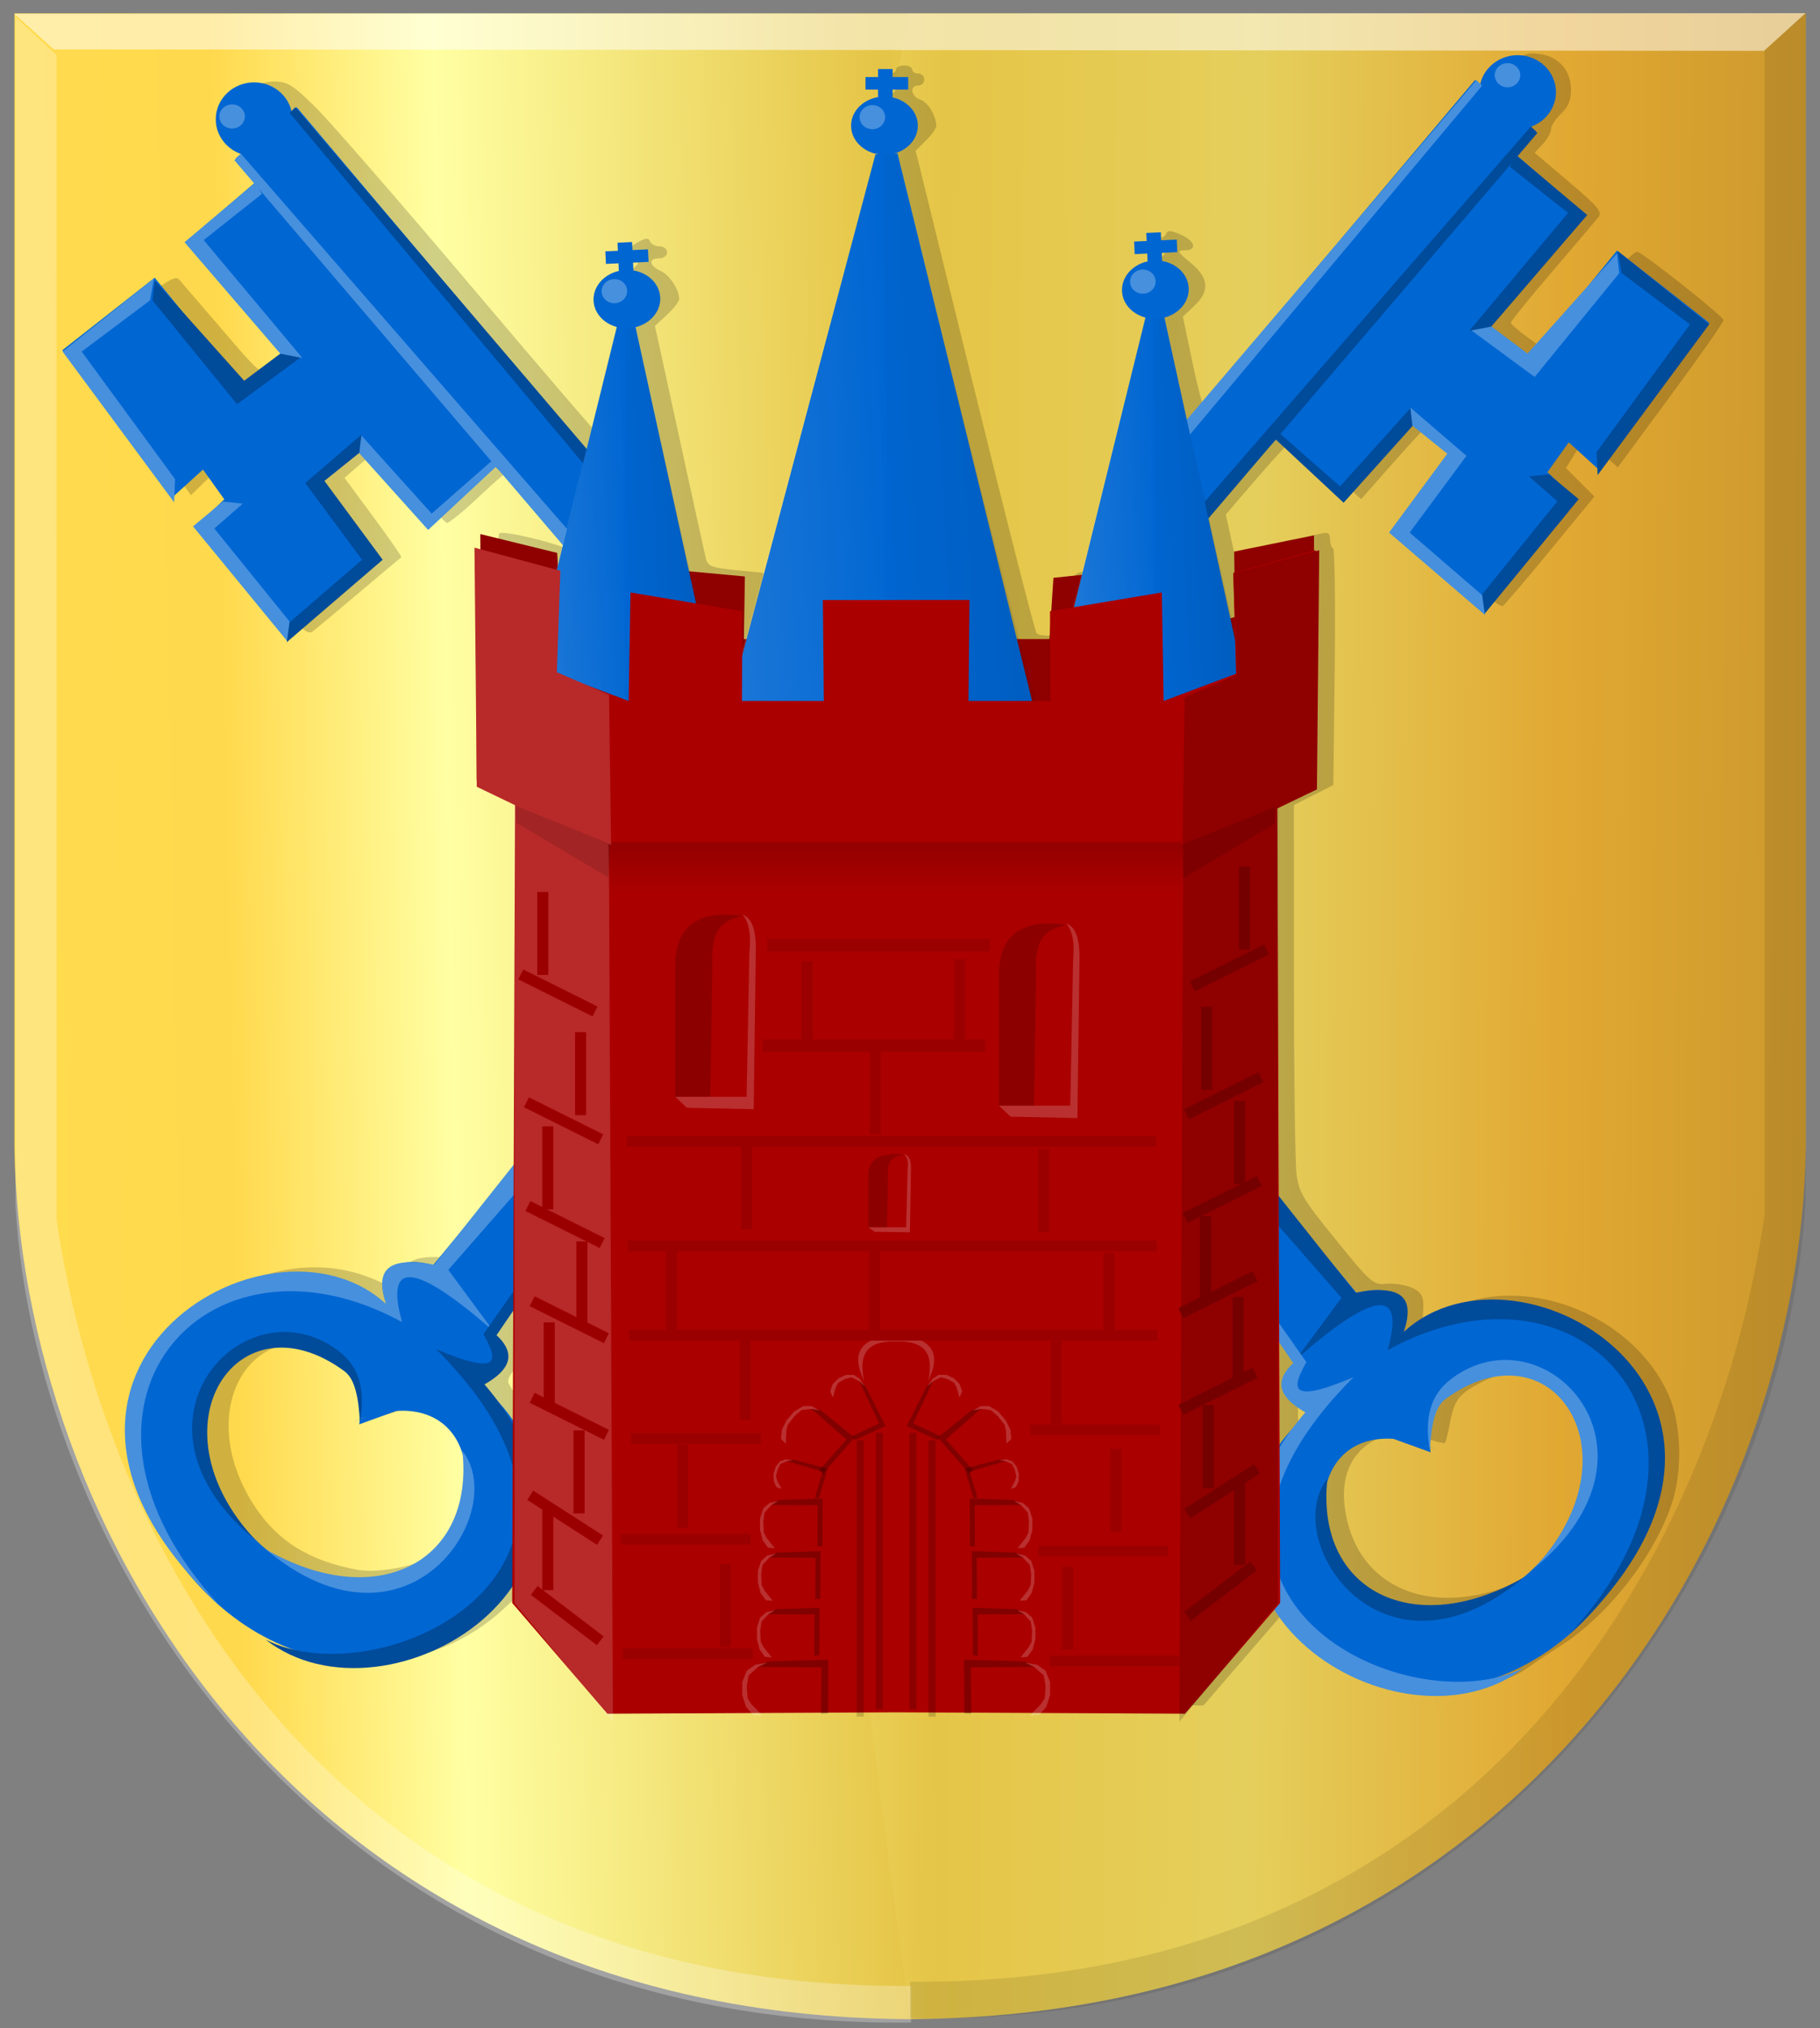 <?xml version="1.0" encoding="UTF-8" standalone="no"?>
<!-- Created with Inkscape (http://www.inkscape.org/) -->

<svg
   xmlns:dc="http://purl.org/dc/elements/1.1/"
   xmlns:cc="http://creativecommons.org/ns#"
   xmlns:rdf="http://www.w3.org/1999/02/22-rdf-syntax-ns#"
   xmlns:svg="http://www.w3.org/2000/svg"
   xmlns="http://www.w3.org/2000/svg"
   xmlns:xlink="http://www.w3.org/1999/xlink"
   xmlns:sodipodi="http://sodipodi.sourceforge.net/DTD/sodipodi-0.dtd"
   xmlns:inkscape="http://www.inkscape.org/namespaces/inkscape"
   width="453"
   height="504.675"
   id="svg9733"
   version="1.1"
   inkscape:version="0.48.4 r9939"
   sodipodi:docname="Nieuw document 4">
  <rect width="100%" height="100%" fill="#808080" stroke="none"/>
  <defs
     id="defs9735">
    <linearGradient
       inkscape:collect="always"
       xlink:href="#linearGradient9772-6-1-2"
       id="linearGradient9778-6-3-4"
       x1="604.747"
       y1="1585.5"
       x2="654.253"
       y2="1585.5"
       gradientUnits="userSpaceOnUse"
       gradientTransform="matrix(0.252,0,0,3.172,178.979,-5293.947)" />
    <linearGradient
       inkscape:collect="always"
       id="linearGradient9772-6-1-2">
      <stop
         style="stop-color:#000000;stop-opacity:1;"
         offset="0"
         id="stop9774-6-1-0" />
      <stop
         style="stop-color:#000000;stop-opacity:0;"
         offset="1"
         id="stop9776-2-9-8" />
    </linearGradient>
    <linearGradient
       inkscape:collect="always"
       xlink:href="#linearGradient9718-0-5-7-8"
       id="linearGradient9724-9-9-1-7"
       x1="1222.966"
       y1="1859.922"
       x2="1248.466"
       y2="1859.922"
       gradientUnits="userSpaceOnUse"
       gradientTransform="matrix(-1,0,0,1,1583.582,-1423.746)" />
    <linearGradient
       inkscape:collect="always"
       id="linearGradient9718-0-5-7-8">
      <stop
         style="stop-color:#000000;stop-opacity:1;"
         offset="0"
         id="stop9720-4-5-2-7" />
      <stop
         style="stop-color:#000000;stop-opacity:0;"
         offset="1"
         id="stop9722-9-5-3-3" />
    </linearGradient>
    <linearGradient
       inkscape:collect="always"
       xlink:href="#linearGradient9046-8-0-7"
       id="linearGradient9052-3-6-0"
       x1="1183.826"
       y1="958.731"
       x2="1208.337"
       y2="958.731"
       gradientUnits="userSpaceOnUse"
       gradientTransform="matrix(-0.999,0.047,0.047,0.999,1488.497,-763.954)" />
    <linearGradient
       inkscape:collect="always"
       id="linearGradient9046-8-0-7">
      <stop
         style="stop-color:#000000;stop-opacity:1;"
         offset="0"
         id="stop9048-9-5-6" />
      <stop
         style="stop-color:#000000;stop-opacity:0;"
         offset="1"
         id="stop9050-3-9-4" />
    </linearGradient>
    <linearGradient
       gradientTransform="matrix(0.999,-0.047,0.047,0.999,-494.372,-447.834)"
       inkscape:collect="always"
       xlink:href="#linearGradient9036-4-6-1"
       id="linearGradient9042-4-4-2"
       x1="763.5"
       y1="736"
       x2="792"
       y2="736"
       gradientUnits="userSpaceOnUse" />
    <linearGradient
       inkscape:collect="always"
       id="linearGradient9036-4-6-1">
      <stop
         style="stop-color:#ffffff;stop-opacity:1;"
         offset="0"
         id="stop9038-6-3-9" />
      <stop
         style="stop-color:#ffffff;stop-opacity:0;"
         offset="1"
         id="stop9040-0-4-1" />
    </linearGradient>
    <linearGradient
       gradientTransform="matrix(0.999,-0.047,0.047,0.999,-494.372,-447.834)"
       inkscape:collect="always"
       xlink:href="#linearGradient9028-6-0-8-0"
       id="linearGradient9034-6-9-7-6"
       x1="763.5"
       y1="736"
       x2="792"
       y2="736"
       gradientUnits="userSpaceOnUse" />
    <linearGradient
       inkscape:collect="always"
       id="linearGradient9028-6-0-8-0">
      <stop
         style="stop-color:#000000;stop-opacity:1;"
         offset="0"
         id="stop9030-1-5-5-3" />
      <stop
         style="stop-color:#000000;stop-opacity:0;"
         offset="1"
         id="stop9032-8-3-8-3" />
    </linearGradient>
    <linearGradient
       inkscape:collect="always"
       xlink:href="#linearGradient9046-6-1-2"
       id="linearGradient9052-7-9-6"
       x1="1183.826"
       y1="958.731"
       x2="1208.337"
       y2="958.731"
       gradientUnits="userSpaceOnUse"
       gradientTransform="matrix(-1.942,0.109,0.099,1.767,2509.455,-1570.189)" />
    <linearGradient
       inkscape:collect="always"
       id="linearGradient9046-6-1-2">
      <stop
         style="stop-color:#000000;stop-opacity:1;"
         offset="0"
         id="stop9048-1-2-2" />
      <stop
         style="stop-color:#000000;stop-opacity:0;"
         offset="1"
         id="stop9050-8-8-1" />
    </linearGradient>
    <linearGradient
       gradientTransform="matrix(1.942,-0.109,0.099,1.767,-1344.41,-960.193)"
       inkscape:collect="always"
       xlink:href="#linearGradient9036-2-1-3"
       id="linearGradient9042-9-8-4"
       x1="763.5"
       y1="736"
       x2="792"
       y2="736"
       gradientUnits="userSpaceOnUse" />
    <linearGradient
       inkscape:collect="always"
       id="linearGradient9036-2-1-3">
      <stop
         style="stop-color:#ffffff;stop-opacity:1;"
         offset="0"
         id="stop9038-7-8-2" />
      <stop
         style="stop-color:#ffffff;stop-opacity:0;"
         offset="1"
         id="stop9040-9-6-6" />
    </linearGradient>
    <linearGradient
       gradientTransform="matrix(1.942,-0.109,0.099,1.767,-1344.41,-960.193)"
       inkscape:collect="always"
       xlink:href="#linearGradient9028-4-2-8-5"
       id="linearGradient9034-5-0-5-0"
       x1="763.5"
       y1="736"
       x2="792"
       y2="736"
       gradientUnits="userSpaceOnUse" />
    <linearGradient
       inkscape:collect="always"
       id="linearGradient9028-4-2-8-5">
      <stop
         style="stop-color:#000000;stop-opacity:1;"
         offset="0"
         id="stop9030-3-4-7-4" />
      <stop
         style="stop-color:#000000;stop-opacity:0;"
         offset="1"
         id="stop9032-12-9-3-9" />
    </linearGradient>
    <linearGradient
       inkscape:collect="always"
       xlink:href="#linearGradient9046-2-0"
       id="linearGradient9052-0-6"
       x1="1183.826"
       y1="958.731"
       x2="1208.337"
       y2="958.731"
       gradientUnits="userSpaceOnUse"
       gradientTransform="matrix(-0.999,0.047,0.047,0.999,1357.006,-761.33)" />
    <linearGradient
       inkscape:collect="always"
       id="linearGradient9046-2-0">
      <stop
         style="stop-color:#000000;stop-opacity:1;"
         offset="0"
         id="stop9048-2-8" />
      <stop
         style="stop-color:#000000;stop-opacity:0;"
         offset="1"
         id="stop9050-1-2" />
    </linearGradient>
    <linearGradient
       inkscape:collect="always"
       xlink:href="#linearGradient9036-44-4"
       id="linearGradient9042-5-7"
       x1="763.5"
       y1="736"
       x2="792"
       y2="736"
       gradientUnits="userSpaceOnUse"
       gradientTransform="matrix(0.999,-0.047,0.047,0.999,-625.904,-445.474)" />
    <linearGradient
       inkscape:collect="always"
       id="linearGradient9036-44-4">
      <stop
         style="stop-color:#ffffff;stop-opacity:1;"
         offset="0"
         id="stop9038-4-0" />
      <stop
         style="stop-color:#ffffff;stop-opacity:0;"
         offset="1"
         id="stop9040-2-7" />
    </linearGradient>
    <linearGradient
       inkscape:collect="always"
       xlink:href="#linearGradient9028-42-1-0"
       id="linearGradient9034-50-3-6"
       x1="763.5"
       y1="736"
       x2="792"
       y2="736"
       gradientUnits="userSpaceOnUse"
       gradientTransform="matrix(0.999,-0.047,0.047,0.999,-625.904,-445.474)" />
    <linearGradient
       inkscape:collect="always"
       id="linearGradient9028-42-1-0">
      <stop
         style="stop-color:#000000;stop-opacity:1;"
         offset="0"
         id="stop9030-12-0-1" />
      <stop
         style="stop-color:#000000;stop-opacity:0;"
         offset="1"
         id="stop9032-7-8-2" />
    </linearGradient>
    <linearGradient
       inkscape:collect="always"
       xlink:href="#linearGradient4053-4-8-3-4-70-2-0"
       id="linearGradient9487"
       x1="1757.234"
       y1="1431.193"
       x2="2191.506"
       y2="1428.365"
       gradientUnits="userSpaceOnUse"
       gradientTransform="matrix(-1,0,0,1,2250.132,-1056.322)" />
    <linearGradient
       id="linearGradient4053-4-8-3-4-70-2-0">
      <stop
         id="stop4055-9-6-3-5-7-6-2"
         offset="0"
         style="stop-color:#cc992d;stop-opacity:1;" />
      <stop
         id="stop4057-8-0-4-2-91-3-7"
         offset="0.143"
         style="stop-color:#e1a832;stop-opacity:1;" />
      <stop
         style="stop-color:#e5cf5c;stop-opacity:1;"
         offset="0.321"
         id="stop4059-2-1-2-9-5-1-8" />
      <stop
         id="stop4061-4-2-2-12-86-5-8"
         offset="0.5"
         style="stop-color:#e5c547;stop-opacity:1;" />
      <stop
         style="stop-color:#ffffa3;stop-opacity:1;"
         offset="0.75"
         id="stop4063-5-6-0-49-39-9-5" />
      <stop
         id="stop4065-2-0-1-93-45-7-9"
         offset="0.875"
         style="stop-color:#ffd94d;stop-opacity:1;" />
      <stop
         style="stop-color:#ffdb4e;stop-opacity:1;"
         offset="1"
         id="stop4067-9-5-2-76-3-0-7" />
    </linearGradient>
    <linearGradient
       inkscape:collect="always"
       xlink:href="#linearGradient4053-4-8-3-4-70-2-0"
       id="linearGradient9479"
       x1="1342.67"
       y1="1422.727"
       x2="1783.302"
       y2="1431.212"
       gradientUnits="userSpaceOnUse"
       gradientTransform="matrix(-1,0,0,1,3340.932,0)" />
    <linearGradient
       id="linearGradient9553">
      <stop
         id="stop9555"
         offset="0"
         style="stop-color:#cc992d;stop-opacity:1;" />
      <stop
         id="stop9557"
         offset="0.143"
         style="stop-color:#e1a832;stop-opacity:1;" />
      <stop
         style="stop-color:#e5cf5c;stop-opacity:1;"
         offset="0.321"
         id="stop9559" />
      <stop
         id="stop9561"
         offset="0.5"
         style="stop-color:#e5c547;stop-opacity:1;" />
      <stop
         style="stop-color:#ffffa3;stop-opacity:1;"
         offset="0.75"
         id="stop9563" />
      <stop
         id="stop9565"
         offset="0.875"
         style="stop-color:#ffd94d;stop-opacity:1;" />
      <stop
         style="stop-color:#ffdb4e;stop-opacity:1;"
         offset="1"
         id="stop9567" />
    </linearGradient>
    <linearGradient
       y2="1431.212"
       x2="1783.302"
       y1="1422.727"
       x1="1342.67"
       gradientTransform="matrix(-1,0,0,1,1827.586,-1056.322)"
       gradientUnits="userSpaceOnUse"
       id="linearGradient9731"
       xlink:href="#linearGradient4053-4-8-3-4-70-2-0"
       inkscape:collect="always" />
  </defs>
  <sodipodi:namedview
     id="base"
     pagecolor="#ffffff"
     bordercolor="#666666"
     borderopacity="1.0"
     inkscape:pageopacity="0.0"
     inkscape:pageshadow="2"
     inkscape:zoom="0.35"
     inkscape:cx="332.9375"
     inkscape:cy="94.31262"
     inkscape:document-units="px"
     inkscape:current-layer="layer1"
     showgrid="false"
     fit-margin-top="0"
     fit-margin-left="0"
     fit-margin-right="0"
     fit-margin-bottom="0"
     inkscape:window-width="1600"
     inkscape:window-height="837"
     inkscape:window-x="-8"
     inkscape:window-y="-8"
     inkscape:window-maximized="1" />
  <g
     inkscape:label="Laag 1"
     inkscape:groupmode="layer"
     id="layer1"
     transform="translate(-42.062,-122)">
    <path
       style="fill:url(#linearGradient9731);fill-opacity:1;stroke:#000000;stroke-width:2.741px;stroke-linecap:butt;stroke-linejoin:miter;stroke-opacity:0"
       d="m 268.585,125.337 -222.93,0 0,282.019 c 1.246,93.111 69.419,216.413 222.93,217.087 z"
       id="path2836-2"
       sodipodi:nodetypes="ccccc"
       inkscape:connector-curvature="0" />
    <path
       style="fill:url(#linearGradient9487);fill-opacity:1;stroke:#000000;stroke-width:2.741px;stroke-linecap:butt;stroke-linejoin:miter;stroke-opacity:0"
       d="m 268.597,125.318 222.93,0 0,282.019 c -1.246,93.111 -69.418,216.413 -222.93,217.087 -22.762,-163.691 -38.496,-328.209 0,-499.107 z"
       id="path2836-5-4"
       sodipodi:nodetypes="ccccc"
       inkscape:connector-curvature="0" />
    <path
       style="fill:#ffffff;fill-opacity:0.519;stroke:#000000;stroke-width:2.741px;stroke-linecap:butt;stroke-linejoin:miter;stroke-opacity:0"
       d="m 45.615,125.422 9.821,8.869 425.682,0.355 10.378,-9.369 z"
       id="path4533-5"
       inkscape:connector-curvature="0"
       sodipodi:nodetypes="ccccc" />
    <path
       style="fill:#ffffff;fill-opacity:0.266;stroke:#000000;stroke-width:2.741px;stroke-linecap:butt;stroke-linejoin:miter;stroke-opacity:0"
       d="m 45.902,126.181 10.233,9.481 0,289.836 c 13.133,88.526 74.295,191.76 212.696,190.661 l 0,9.128 c -145.603,1.712 -218.137,-115.807 -222.93,-203.633 z"
       id="path4509-9-6-5"
       sodipodi:nodetypes="ccccccc"
       inkscape:connector-curvature="0" />
    <path
       style="fill:#000000;fill-opacity:0.094;stroke:#000000;stroke-width:2.741px;stroke-linecap:butt;stroke-linejoin:miter;stroke-opacity:0"
       d="m 491.496,125.133 -10.233,9.481 0,289.836 c -13.133,88.526 -74.296,191.76 -212.697,190.662 l 0,9.128 c 145.5,2.747 218.115,-115.593 222.93,-203.633 l 0,-295.473 z"
       id="path4509-9-1"
       sodipodi:nodetypes="ccccccc"
       inkscape:connector-curvature="0" />
    <path
       style="fill:#000000;fill-opacity:0.184"
       d="m 186.021,532.858 c -6.55,-7.663 -11.909,-14.595 -11.909,-15.402 0,-0.824 -2.546,0.96 -5.804,4.067 -10.16,9.691 -22.844,14.457 -35.863,13.476 -6.616,-0.499 -14.454,-3.025 -17.549,-5.656 -0.706,-0.601 -4.531,-3.333 -8.499,-6.072 -10.835,-7.48 -21.307,-20.92 -25.424,-32.63 -5.506,-15.66 -2.569,-28.814 9.013,-40.37 11.165,-11.139 27.122,-15.542 41.194,-11.366 2.987,0.886 6.669,2.492 8.181,3.568 l 2.75,1.956 0,-3.446 c 0,-4.527 2.189,-6.191 8.145,-6.191 l 4.837,0 10.009,-12.34 10.009,-12.34 0,-44.393 0,-44.393 -5.041,-2.555 -5.041,-2.555 0.291,-30.38 c 0.16,-16.709 0.609,-30.697 0.997,-31.085 1.047,-1.045 18.789,3.575 18.824,4.903 0.017,0.626 0.502,0.328 1.078,-0.663 0.858,-1.475 0.189,-2.831 -3.704,-7.5 -6.646,-7.972 -11.66,-13.199 -12.66,-13.199 -0.467,0 -4.213,3.183 -8.324,7.074 -4.111,3.891 -7.842,6.928 -8.291,6.75 -0.449,-0.178 -4.335,-4.262 -8.636,-9.074 -4.301,-4.812 -8.122,-8.75 -8.491,-8.75 -0.369,0 -2.39,1.486 -4.491,3.303 l -3.821,3.303 7.229,9.789 c 3.976,5.384 7.083,9.878 6.904,9.988 -0.179,0.109 -4.825,4.007 -10.325,8.662 -5.5,4.654 -10.742,9.042 -11.65,9.749 -1.449,1.13 -3.063,-0.441 -13.278,-12.917 l -11.629,-14.204 3.528,-2.908 c 4.175,-3.442 4.29,-4.306 1.097,-8.263 l -2.421,-3 -3.832,3.716 -3.832,3.716 -12.992,-17.655 c -7.146,-9.71 -12.992,-18.216 -12.992,-18.9 0,-0.685 4.919,-5.115 10.93,-9.845 8.632,-6.791 11.168,-8.33 12.062,-7.316 0.622,0.706 5.038,5.838 9.812,11.405 11.735,13.682 10.832,13.121 15.637,9.72 2.209,-1.563 4.025,-3.158 4.037,-3.546 0.017,-0.575 -13.349,-16.598 -21.235,-25.456 l -1.923,-2.16 8.55,-7.242 8.55,-7.242 -1.96,-2.752 c -1.078,-1.514 -1.96,-3.225 -1.96,-3.802 0,-0.578 -1.125,-2.175 -2.5,-3.55 -5.512,-5.512 -1.392,-14.591 6.622,-14.591 3.374,0 4.636,0.771 10.228,6.25 3.509,3.438 21.132,23.696 39.163,45.018 18.031,21.322 32.909,38.643 33.062,38.49 0.153,-0.153 1.911,-6.762 3.907,-14.687 l 3.628,-14.408 -2.68,-2.137 c -3.878,-3.092 -3.615,-7.173 0.692,-10.769 3.301,-2.756 3.324,-2.828 1.084,-3.413 -2.851,-0.746 -2.484,-2.016 1.206,-4.173 2.168,-1.267 2.967,-1.369 3.307,-0.421 0.246,0.688 1.311,1.25 2.365,1.25 1.054,0 1.917,0.675 1.917,1.5 0,0.833 -0.889,1.5 -2,1.5 -2.742,0 -2.517,1.807 0.39,3.132 2.236,1.019 4.61,4.631 4.61,7.014 0,0.578 -1.356,2.318 -3.013,3.866 l -3.013,2.814 6.068,27.837 c 3.337,15.31 6.311,28.826 6.608,30.036 0.469,1.909 1.447,2.288 7.405,2.875 l 6.865,0.676 0.29,7.625 0.29,7.625 13.385,-50.5 c 7.362,-27.775 14.599,-54.85 16.082,-60.166 l 2.698,-9.666 -2.362,-1.076 c -4.816,-2.194 -4.9,-7.852 -0.168,-11.35 3.157,-2.334 3.671,-3.742 1.365,-3.742 -0.825,0 -1.5,-0.675 -1.5,-1.5 0,-0.825 0.675,-1.5 1.5,-1.5 0.825,0 1.5,-0.45 1.5,-1 0,-0.55 0.9,-1 2,-1 1.1,0 2,0.45 2,1 0,0.55 0.675,1 1.5,1 0.825,0 1.5,0.675 1.5,1.5 0,0.825 -0.675,1.5 -1.5,1.5 -2.246,0 -1.808,2.768 0.557,3.518 1.858,0.59 3.943,4.075 3.943,6.592 0,0.539 -1.156,2.136 -2.569,3.55 l -2.569,2.569 14.671,59.635 c 8.069,32.799 15.018,60.005 15.442,60.458 0.424,0.453 2.29,0.678 4.148,0.5 3.244,-0.31 3.387,-0.501 3.631,-4.823 0.558,-9.902 1.019,-11 4.612,-11 l 3.276,0 7.694,-31.25 c 4.232,-17.188 7.687,-31.635 7.679,-32.106 -0.01,-0.471 -1.14,-1.741 -2.515,-2.823 -3.536,-2.782 -3.332,-6.944 0.5,-10.168 3.358,-2.826 3.698,-3.653 1.5,-3.653 -0.825,0 -1.5,-0.675 -1.5,-1.5 0,-0.825 0.637,-1.5 1.417,-1.5 0.779,0 1.592,-0.526 1.806,-1.169 0.288,-0.863 1.227,-0.799 3.583,0.244 3.677,1.627 4.242,3.925 0.966,3.925 -1.978,0 -1.81,0.344 1.5,3.073 4.598,3.79 4.873,7.048 0.909,10.776 l -2.819,2.651 2.472,11.75 c 1.36,6.463 2.805,11.75 3.212,11.75 0.407,0 16.587,-18.671 35.958,-41.49 19.37,-22.82 35.618,-41.243 36.107,-40.941 0.489,0.302 0.889,0.051 0.889,-0.557 0,-2.15 5.275,-6.011 8.212,-6.011 5.925,0 9.707,3.518 9.756,9.076 0.023,2.548 -0.687,4.251 -2.468,5.924 -1.375,1.292 -2.5,3.029 -2.5,3.86 0,0.831 -0.918,2.489 -2.04,3.683 l -2.041,2.172 8.56,7.267 c 7.339,6.23 8.379,7.489 7.29,8.827 -0.698,0.858 -5.882,6.954 -11.519,13.548 -5.638,6.593 -10.25,12.284 -10.25,12.646 0,0.362 1.917,2.035 4.261,3.718 l 4.261,3.06 10.866,-12.449 c 6.313,-7.232 11.405,-12.242 12.151,-11.956 2.149,0.825 21.357,16.062 21.411,16.985 0.028,0.474 -5.887,8.912 -13.143,18.751 l -13.194,17.89 -2.556,-2.301 c -5.649,-5.086 -5.655,-5.087 -8.092,-1.144 l -2.244,3.63 3.538,3.538 3.538,3.538 -10.962,13.348 c -6.029,7.342 -11.38,13.607 -11.892,13.923 -1.1,0.68 -23.568,-18.506 -23.172,-19.787 0.149,-0.482 3.273,-4.966 6.941,-9.964 l 6.67,-9.087 -3.941,-3.334 c -2.167,-1.834 -4.181,-3.341 -4.473,-3.349 -0.293,-0.01 -4.29,4.244 -8.883,9.448 l -8.35,9.463 -8.034,-7.463 c -4.418,-4.105 -8.37,-7.463 -8.781,-7.463 -0.411,0 -4.375,4.217 -8.81,9.372 l -8.062,9.372 2.726,12.378 2.726,12.378 0.714,-7.881 c 0.393,-4.335 0.93,-8.097 1.194,-8.36 0.264,-0.264 3.542,-1.103 7.286,-1.865 3.744,-0.762 7.819,-1.621 9.056,-1.909 1.738,-0.404 2.25,-0.083 2.25,1.413 0,1.065 0.338,2.086 0.75,2.269 0.412,0.183 0.596,13.509 0.409,29.613 l -0.342,29.279 -4.909,2.487 -4.909,2.487 0.01,43.233 c 0,23.778 0.29,45.573 0.633,48.434 0.563,4.689 1.527,6.313 9.787,16.5 8.671,10.695 9.339,11.282 12.471,10.972 1.82,-0.18 4.612,0.212 6.205,0.871 2.856,1.183 3.384,2.344 3.022,6.649 -0.18,2.143 -0.05,2.123 5.808,-0.898 18.853,-9.723 46.242,0.666 55.31,20.981 3.219,7.212 3.553,18.979 0.772,27.225 -4.416,13.096 -15.844,27.705 -27.516,35.176 -3.3,2.112 -7.067,4.624 -8.372,5.582 -6.447,4.733 -19.085,6.396 -29.099,3.828 -9.795,-2.511 -16.801,-6.436 -23.706,-13.281 l -6.249,-6.194 -10.787,12.486 -10.787,12.486 -71.841,0.209 -71.841,0.209 -11.909,-13.934 z m 230.025,-15.682 c 8.108,-2.779 12.366,-6.057 16.972,-13.068 5.313,-8.088 7.515,-15.445 6.774,-22.63 -0.698,-6.762 -4.84,-13.761 -9.664,-16.33 -5.039,-2.684 -12.915,-2.447 -18.862,0.566 -6.05,3.066 -7.211,4.503 -8.286,10.256 -0.478,2.562 -1.053,4.84 -1.276,5.064 -0.223,0.223 -2.645,-0.389 -5.382,-1.361 -4.19,-1.488 -5.602,-1.58 -8.941,-0.579 -7.959,2.385 -11.789,8.932 -10.585,18.097 2.432,18.513 18.972,26.934 39.251,19.985 z m -267.327,-7.352 c 8.261,-3.706 13.393,-12.611 13.393,-23.241 0,-7.52 -3.481,-12.202 -10.65,-14.321 -3.487,-1.031 -4.912,-0.967 -8.928,0.401 -6.312,2.151 -6.422,2.126 -6.422,-1.471 0,-5.584 -2.641,-9.401 -8.485,-12.262 -22.858,-11.193 -37.715,13.673 -22.416,37.516 5.749,8.959 13.874,14.036 25.901,16.183 4.469,0.798 12.385,-0.463 17.607,-2.806 z m 220.3,-34.748 2.377,-2.716 -3.142,-2.935 -3.142,-2.935 0,6.601 c 0,3.631 0.344,6.174 0.765,5.651 0.421,-0.522 1.835,-2.172 3.142,-3.666 z m -194.929,-14.534 c -0.022,-12.703 -0.029,-12.741 -1.911,-10.292 -1.661,2.162 -1.719,2.7 -0.478,4.473 2.041,2.914 1.748,4.905 -1.118,7.597 -1.391,1.307 -2.288,3.006 -1.993,3.775 0.501,1.306 4.719,7.02 5.272,7.142 0.138,0.03 0.24,-5.682 0.228,-12.695 z m 192.617,-3.084 c -1.46,-1.46 -1.591,-1.216 -1.555,2.87 l 0.04,4.464 1.555,-2.87 c 1.411,-2.605 1.407,-3.017 -0.04,-4.464 z"
       id="path11093"
       inkscape:connector-curvature="0" />
    <path
       style="fill:#8f0000;fill-opacity:1;stroke:#000000;stroke-width:0.816px;stroke-linecap:butt;stroke-linejoin:miter;stroke-opacity:0"
       d="m 161.608,254.893 0.248,38.54 33.551,11.395 141.66,-0.503 32.06,-10.557 0,-38.541 -19.882,4.022 0.248,16.254 -18.391,5.53 0.497,-18.097 -27.338,2.849 -0.994,15.249 -19.634,0 0.248,-18.097 -35.788,0 -0.994,18.097 -19.882,0 0.249,-15.584 -27.089,-2.514 -0.497,18.097 -18.143,-4.357 -0.994,-17.092 z"
       id="path9956-1"
       inkscape:connector-curvature="0" />
    <path
       style="fill:#0066d2;fill-opacity:1;stroke:#000000;stroke-width:1px;stroke-linecap:butt;stroke-linejoin:miter;stroke-opacity:0"
       d="m 196.175,243.789 -80.257,-95.106 -15.203,12.728 5.657,5.303 -17.324,14.849 23.335,28.638 -9.546,8.132 -22.274,-27.224 -22.981,18.031 27.224,36.77 7.778,-7.071 5.303,7.425 -7.071,6.718 22.627,27.577 23.334,-19.092 -14.849,-20.152 9.899,-8.132 16.617,19.799 16.971,-14.849 21.213,21.92 z"
       id="path8222-0"
       inkscape:connector-curvature="0" />
    <path
       sodipodi:type="arc"
       style="fill:#0066d2;fill-opacity:1;stroke:#000000;stroke-width:1.505;stroke-miterlimit:4;stroke-opacity:0;stroke-dasharray:none"
       id="path8224-9"
       sodipodi:cx="697.20728"
       sodipodi:cy="635.12372"
       sodipodi:rx="9.5459414"
       sodipodi:ry="9.1923885"
       d="m 706.753,635.124 c 0,5.077 -4.274,9.192 -9.546,9.192 -5.272,0 -9.546,-4.116 -9.546,-9.192 0,-5.077 4.274,-9.192 9.546,-9.192 5.272,0 9.546,4.116 9.546,9.192 z"
       transform="translate(-591.896,-483.435)" />
    <path
       style="fill:#4690de;fill-opacity:1;stroke:#000000;stroke-width:1px;stroke-linecap:butt;stroke-linejoin:miter;stroke-opacity:0"
       d="m 187.238,263.6 -86.841,-101.734 1.625,-1.625 84.607,97.336 z"
       id="path8994-2"
       inkscape:connector-curvature="0"
       sodipodi:nodetypes="ccccc" />
    <path
       style="fill:#004b9a;fill-opacity:1;stroke:#000000;stroke-width:1px;stroke-linecap:butt;stroke-linejoin:miter;stroke-opacity:0"
       d="m 115.565,148.683 -1.414,1.414 80.257,95.813 2.121,-2.298 z"
       id="path8996-4"
       inkscape:connector-curvature="0" />
    <path
       sodipodi:type="arc"
       style="fill:#4690de;fill-opacity:1;stroke:#000000;stroke-width:1.505;stroke-miterlimit:4;stroke-opacity:0;stroke-dasharray:none"
       id="path8998-9"
       sodipodi:cx="692.43433"
       sodipodi:cy="634.23981"
       sodipodi:rx="3.1819806"
       sodipodi:ry="3.0052037"
       d="m 695.616,634.24 c 0,1.66 -1.425,3.005 -3.182,3.005 -1.757,0 -3.182,-1.345 -3.182,-3.005 0,-1.66 1.425,-3.005 3.182,-3.005 1.757,0 3.182,1.345 3.182,3.005 z"
       transform="translate(-592.603,-483.258)" />
    <path
       style="fill:#4690de;fill-opacity:1;stroke:#000000;stroke-width:1px;stroke-linecap:butt;stroke-linejoin:miter;stroke-opacity:0"
       d="m 80.397,191.242 -22.75,18.25 27.75,37.5 0.25,-5.75 -23.25,-31.75 17,-12.75 z"
       id="path9000-1"
       inkscape:connector-curvature="0" />
    <path
       style="fill:#4690de;fill-opacity:1;stroke:#000000;stroke-width:1px;stroke-linecap:butt;stroke-linejoin:miter;stroke-opacity:0"
       d="m 97.534,246.794 -7.425,6.187 23.511,28.638 0.53,-4.95 -18.738,-23.158 7.071,-6.187 z"
       id="path9002-5"
       inkscape:connector-curvature="0" />
    <path
       style="fill:#004b9a;fill-opacity:1;stroke:#000000;stroke-width:1px;stroke-linecap:butt;stroke-linejoin:miter;stroke-opacity:0"
       d="m 132.005,230.177 -0.177,4.243 -9.016,7.248 14.496,19.622 -23.865,20.506 0.707,-4.95 18.031,-15.556 -14.142,-19.092 z"
       id="path9004-7"
       inkscape:connector-curvature="0" />
    <path
       style="fill:#004b9a;fill-opacity:1;stroke:#000000;stroke-width:1px;stroke-linecap:butt;stroke-linejoin:miter;stroke-opacity:0"
       d="m 80.563,191.817 -0.53,4.95 21.036,25.809 16.087,-11.844 -5.127,-0.884 -9.192,6.894 z"
       id="path9006-3"
       inkscape:connector-curvature="0" />
    <path
       style="fill:#4690de;fill-opacity:1;stroke:#000000;stroke-width:1px;stroke-linecap:butt;stroke-linejoin:miter;stroke-opacity:0"
       d="m 111.852,210.025 -23.865,-27.754 17.678,-14.849 1.591,2.828 -14.496,11.491 24.572,29.345 z"
       id="path9008-3"
       inkscape:connector-curvature="0" />
    <path
       style="fill:#4690de;fill-opacity:1;stroke:#000000;stroke-width:1px;stroke-linecap:butt;stroke-linejoin:miter;stroke-opacity:0"
       d="m 132.005,230.354 -0.53,4.42 17.147,19.092 18.208,-16.971 -1.414,-1.061 -15.91,13.965 z"
       id="path9010-4"
       inkscape:connector-curvature="0" />
    <path
       style="fill:#0066d2;fill-opacity:1;stroke:#000000;stroke-width:1px;stroke-linecap:butt;stroke-linejoin:miter;stroke-opacity:0"
       d="m 174.962,406.424 -25.102,30.406 c -10.148,-2.993 -14.988,3.065 -11.314,9.899 -24.107,-15.894 -52.52,-3.216 -60.811,16.264 -13.124,20.625 11.695,70.967 52.68,72.478 23.023,6.393 68.595,-40.578 29.345,-70.357 l -29.698,10.607 c 30.671,-12.288 35.235,20.971 18.031,34.295 -35.142,18.043 -54.839,-16.356 -55.154,-30.759 0.557,-32.85 42.336,-28.313 38.537,-2.828 l 29.345,-10.607 c 6.19,-1.093 9.48,-6.721 3.889,-11.667 l 17.678,-24.395 z"
       id="path9012-2"
       inkscape:connector-curvature="0"
       sodipodi:nodetypes="cccccccccccccc" />
    <path
       style="fill:#4690de;fill-opacity:1;stroke:#000000;stroke-width:1px;stroke-linecap:butt;stroke-linejoin:miter;stroke-opacity:0"
       d="m 96.897,521.742 c -61.23,-57.179 11.794,-102.355 41.25,-75.25 -2.492,-7.484 -0.769,-12.219 12,-9.75 l 26,-32.75 2,6 -24.5,28 11.25,15.25 c -18.769,-16.41 -27.307,-18.496 -22.75,-2.25 -48.912,-26.757 -91.146,21.038 -45.25,70.75 z"
       id="path9016-2"
       inkscape:connector-curvature="0"
       sodipodi:nodetypes="ccccccccc" />
    <path
       style="fill:#004b9a;fill-opacity:1;stroke:#000000;stroke-width:1px;stroke-linecap:butt;stroke-linejoin:miter;stroke-opacity:0"
       d="m 182.897,428.992 -17.25,25.25 c 5.181,4.811 3.132,8.77 -3,12.25 41.026,47.674 -24.047,87.237 -54.5,63.5 28.896,14.788 96.841,-17.986 42.5,-72.25 17.09,7.249 14.925,2.075 11.75,-3.75 l 20,-28.5 z"
       id="path9018-01"
       inkscape:connector-curvature="0"
       sodipodi:nodetypes="cccccccc" />
    <path
       style="fill:#004b9a;fill-opacity:1;stroke:#000000;stroke-width:1px;stroke-linecap:butt;stroke-linejoin:miter;stroke-opacity:0"
       d="m 131.647,475.992 c -0.322,-6.008 -1.157,-10.805 -3.875,-12.801 -26.557,-19.499 -48.73,13.621 -22.125,42.051 -35.751,-29.297 -2.693,-64.603 20.579,-47.149 4.138,3.103 7.165,8.069 5.421,17.899 z"
       id="path9020-2"
       inkscape:connector-curvature="0"
       sodipodi:nodetypes="cscsc" />
    <path
       style="fill:#4690de;fill-opacity:1;stroke:#000000;stroke-width:1px;stroke-linecap:butt;stroke-linejoin:miter;stroke-opacity:0"
       d="m 108.147,507.492 c 27.458,15.835 52.091,3.472 49,-24.5 12.001,15.302 -13.557,54.195 -49,24.5 z"
       id="path9022-7"
       inkscape:connector-curvature="0"
       sodipodi:nodetypes="ccc" />
    <path
       style="fill:#0066d2;fill-opacity:1;stroke:#000000;stroke-width:1px;stroke-linecap:butt;stroke-linejoin:miter;stroke-opacity:0"
       d="m 173.644,292.221 22.894,-92.748 2.825,-0.133 21.18,96.693 c -16.179,12.012 -32.033,16.133 -46.9,-3.812 z"
       id="path9024-7"
       inkscape:connector-curvature="0"
       sodipodi:nodetypes="ccccc" />
    <path
       style="opacity:0.136;fill:url(#linearGradient9042-5-7);fill-opacity:1;stroke:url(#linearGradient9034-50-3-6);stroke-width:1px;stroke-linecap:butt;stroke-linejoin:miter;stroke-opacity:0"
       d="m 196.745,198.61 -23.162,92.94 c 5.132,10.139 13.555,14.587 24.237,15.129 z"
       id="path9026-0"
       inkscape:connector-curvature="0"
       sodipodi:nodetypes="cccc" />
    <path
       style="opacity:0.1;fill:url(#linearGradient9052-0-6);fill-opacity:1;stroke:#000000;stroke-width:1px;stroke-linecap:butt;stroke-linejoin:miter;stroke-opacity:0"
       d="m 197.589,199.247 0.447,107.401 c 9.508,-1.222 16.514,-5.471 23.054,-10.286 l -21.895,-96.836 z"
       id="path9044-2"
       inkscape:connector-curvature="0"
       sodipodi:nodetypes="ccccc" />
    <path
       style="fill:#0066d2;fill-opacity:1;stroke:#000000;stroke-width:1.856px;stroke-linecap:butt;stroke-linejoin:miter;stroke-opacity:0"
       d="m 216.14,325.204 43.816,-164.773 5.493,-0.307 41.928,170.627 c -31.372,21.679 -62.174,29.381 -91.238,-5.546 z"
       id="path9024-3-4"
       inkscape:connector-curvature="0"
       sodipodi:nodetypes="ccccc" />
    <path
       style="opacity:0.136;fill:url(#linearGradient9042-9-8-4);fill-opacity:1;stroke:url(#linearGradient9034-5-0-5-0);stroke-width:1.856px;stroke-linecap:butt;stroke-linejoin:miter;stroke-opacity:0"
       d="m 260.352,158.896 -44.335,165.121 c 10.057,17.816 26.471,25.476 47.25,26.16 z"
       id="path9026-3-1"
       inkscape:connector-curvature="0"
       sodipodi:nodetypes="cccc" />
    <path
       style="opacity:0.1;fill:url(#linearGradient9052-7-9-6);fill-opacity:1;stroke:#000000;stroke-width:1.856px;stroke-linecap:butt;stroke-linejoin:miter;stroke-opacity:0"
       d="m 261.999,160.003 1.689,190.114 c 18.481,-2.406 32.075,-10.109 44.755,-18.8 l -43.319,-170.862 z"
       id="path9044-4-0"
       inkscape:connector-curvature="0"
       sodipodi:nodetypes="ccccc" />
    <path
       sodipodi:type="arc"
       style="fill:#0066d2;fill-opacity:1;stroke:#000000;stroke-width:1.505;stroke-miterlimit:4;stroke-opacity:0;stroke-dasharray:none"
       id="path9149-37"
       sodipodi:cx="792.84351"
       sodipodi:cy="679.84821"
       sodipodi:rx="8.3085051"
       sodipodi:ry="7.2478447"
       d="m 801.152,679.848 c 0,4.003 -3.72,7.248 -8.309,7.248 -4.589,0 -8.309,-3.245 -8.309,-7.248 0,-4.003 3.72,-7.248 8.309,-7.248 4.589,0 8.309,3.245 8.309,7.248 z"
       transform="matrix(0.999,-0.047,0.047,0.999,-625.905,-445.474)" />
    <path
       sodipodi:type="arc"
       style="fill:#4690de;fill-opacity:1;stroke:#000000;stroke-width:1.505;stroke-miterlimit:4;stroke-opacity:0;stroke-dasharray:none"
       id="path8998-1-39"
       sodipodi:cx="692.43433"
       sodipodi:cy="634.23981"
       sodipodi:rx="3.1819806"
       sodipodi:ry="3.0052037"
       d="m 695.616,634.24 c 0,1.66 -1.425,3.005 -3.182,3.005 -1.757,0 -3.182,-1.345 -3.182,-3.005 0,-1.66 1.425,-3.005 3.182,-3.005 1.757,0 3.182,1.345 3.182,3.005 z"
       transform="matrix(0.999,-0.047,0.047,0.999,-526.566,-406.609)" />
    <rect
       style="fill:#0066d2;fill-opacity:1;stroke:#000000;stroke-width:1.505;stroke-miterlimit:4;stroke-opacity:0;stroke-dasharray:none"
       id="rect9169-5"
       width="3.625"
       height="7.75"
       x="186.953"
       y="191.378"
       transform="matrix(0.999,-0.047,0.047,0.999,0,0)" />
    <rect
       style="fill:#0066d2;fill-opacity:1;stroke:#000000;stroke-width:1.505;stroke-miterlimit:4;stroke-opacity:0;stroke-dasharray:none"
       id="rect9171-9"
       width="10.625"
       height="3.125"
       x="183.828"
       y="193.378"
       transform="matrix(0.999,-0.047,0.047,0.999,0,0)" />
    <path
       sodipodi:type="arc"
       style="fill:#0066d2;fill-opacity:1;stroke:#000000;stroke-width:1.505;stroke-miterlimit:4;stroke-opacity:0;stroke-dasharray:none"
       id="path9149-1-7"
       sodipodi:cx="792.84351"
       sodipodi:cy="679.84821"
       sodipodi:rx="8.3085051"
       sodipodi:ry="7.2478447"
       d="m 801.152,679.848 c 0,4.003 -3.72,7.248 -8.309,7.248 -4.589,0 -8.309,-3.245 -8.309,-7.248 0,-4.003 3.72,-7.248 8.309,-7.248 4.589,0 8.309,3.245 8.309,7.248 z"
       transform="translate(-530.64,-526.575)" />
    <path
       sodipodi:type="arc"
       style="fill:#4690de;fill-opacity:1;stroke:#000000;stroke-width:1.505;stroke-miterlimit:4;stroke-opacity:0;stroke-dasharray:none"
       id="path8998-1-3-2"
       sodipodi:cx="692.43433"
       sodipodi:cy="634.23981"
       sodipodi:rx="3.1819806"
       sodipodi:ry="3.0052037"
       d="m 695.616,634.24 c 0,1.66 -1.425,3.005 -3.182,3.005 -1.757,0 -3.182,-1.345 -3.182,-3.005 0,-1.66 1.425,-3.005 3.182,-3.005 1.757,0 3.182,1.345 3.182,3.005 z"
       transform="translate(-433.236,-483.088)" />
    <rect
       style="fill:#0066d2;fill-opacity:1;stroke:#000000;stroke-width:1.505;stroke-miterlimit:4;stroke-opacity:0;stroke-dasharray:none"
       id="rect9169-8-0"
       width="3.625"
       height="7.75"
       x="260.61"
       y="139.175" />
    <rect
       style="fill:#0066d2;fill-opacity:1;stroke:#000000;stroke-width:1.505;stroke-miterlimit:4;stroke-opacity:0;stroke-dasharray:none"
       id="rect9171-7-2"
       width="10.625"
       height="3.125"
       x="257.485"
       y="141.175" />
    <path
       style="fill:#0066d2;fill-opacity:1;stroke:#000000;stroke-width:1px;stroke-linecap:butt;stroke-linejoin:miter;stroke-opacity:0"
       d="m 328.934,237.021 80.257,-95.106 15.203,12.728 -5.657,5.303 17.324,14.849 -23.334,28.638 9.546,8.132 22.274,-27.224 22.981,18.031 -27.224,36.77 -7.778,-7.071 -5.303,7.425 7.071,6.718 -22.627,27.577 -23.334,-19.092 14.849,-20.152 -9.899,-8.132 -16.617,19.799 -16.971,-14.849 -21.213,21.92 z"
       id="path8222-3-8"
       inkscape:connector-curvature="0" />
    <path
       sodipodi:type="arc"
       style="fill:#0066d2;fill-opacity:1;stroke:#000000;stroke-width:1.505;stroke-miterlimit:4;stroke-opacity:0;stroke-dasharray:none"
       id="path8224-1-6"
       sodipodi:cx="697.20728"
       sodipodi:cy="635.12372"
       sodipodi:rx="9.5459414"
       sodipodi:ry="9.1923885"
       d="m 706.753,635.124 c 0,5.077 -4.274,9.192 -9.546,9.192 -5.272,0 -9.546,-4.116 -9.546,-9.192 0,-5.077 4.274,-9.192 9.546,-9.192 5.272,0 9.546,4.116 9.546,9.192 z"
       transform="matrix(-1,0,0,1,1117.005,-490.203)" />
    <path
       style="fill:#004b9a;fill-opacity:1;stroke:#000000;stroke-width:1px;stroke-linecap:butt;stroke-linejoin:miter;stroke-opacity:0"
       d="m 337.871,256.832 86.841,-101.734 -1.625,-1.625 -84.607,97.336 z"
       id="path8994-9-7"
       inkscape:connector-curvature="0"
       sodipodi:nodetypes="ccccc" />
    <path
       style="fill:#4690de;fill-opacity:1;stroke:#000000;stroke-width:1px;stroke-linecap:butt;stroke-linejoin:miter;stroke-opacity:0"
       d="m 409.544,141.915 1.414,1.414 -80.257,95.813 -2.121,-2.298 z"
       id="path8996-8-0"
       inkscape:connector-curvature="0" />
    <path
       sodipodi:type="arc"
       style="fill:#4690de;fill-opacity:1;stroke:#000000;stroke-width:1.505;stroke-miterlimit:4;stroke-opacity:0;stroke-dasharray:none"
       id="path8998-6-8"
       sodipodi:cx="692.43433"
       sodipodi:cy="634.23981"
       sodipodi:rx="3.1819806"
       sodipodi:ry="3.0052037"
       d="m 695.616,634.24 c 0,1.66 -1.425,3.005 -3.182,3.005 -1.757,0 -3.182,-1.345 -3.182,-3.005 0,-1.66 1.425,-3.005 3.182,-3.005 1.757,0 3.182,1.345 3.182,3.005 z"
       transform="matrix(-1,0,0,1,1109.712,-493.526)" />
    <path
       style="fill:#004b9a;fill-opacity:1;stroke:#000000;stroke-width:1px;stroke-linecap:butt;stroke-linejoin:miter;stroke-opacity:0"
       d="m 444.712,184.474 22.75,18.25 -27.75,37.5 -0.25,-5.75 23.25,-31.75 -17,-12.75 z"
       id="path9000-5-1"
       inkscape:connector-curvature="0" />
    <path
       style="fill:#004b9a;fill-opacity:1;stroke:#000000;stroke-width:1px;stroke-linecap:butt;stroke-linejoin:miter;stroke-opacity:0"
       d="m 427.576,240.026 7.425,6.187 -23.511,28.638 -0.53,-4.95 18.738,-23.158 -7.071,-6.187 z"
       id="path9002-0-8"
       inkscape:connector-curvature="0" />
    <path
       style="fill:#4690de;fill-opacity:1;stroke:#000000;stroke-width:1px;stroke-linecap:butt;stroke-linejoin:miter;stroke-opacity:0"
       d="m 393.104,223.409 0.177,4.243 9.016,7.248 -14.496,19.622 23.865,20.506 -0.707,-4.95 -18.031,-15.556 14.142,-19.092 z"
       id="path9004-2-3"
       inkscape:connector-curvature="0" />
    <path
       style="fill:#4690de;fill-opacity:1;stroke:#000000;stroke-width:1px;stroke-linecap:butt;stroke-linejoin:miter;stroke-opacity:0"
       d="m 444.546,185.049 0.53,4.95 -21.036,25.809 -16.087,-11.844 5.127,-0.884 9.192,6.894 z"
       id="path9006-8-0"
       inkscape:connector-curvature="0" />
    <path
       style="fill:#004b9a;fill-opacity:1;stroke:#000000;stroke-width:1px;stroke-linecap:butt;stroke-linejoin:miter;stroke-opacity:0"
       d="m 413.257,203.257 23.865,-27.754 -17.678,-14.849 -1.591,2.829 14.496,11.49 -24.572,29.345 z"
       id="path9008-6-3"
       inkscape:connector-curvature="0" />
    <path
       style="fill:#004b9a;fill-opacity:1;stroke:#000000;stroke-width:1px;stroke-linecap:butt;stroke-linejoin:miter;stroke-opacity:0"
       d="m 393.104,223.586 0.53,4.419 -17.147,19.092 -18.208,-16.971 1.414,-1.061 15.91,13.965 z"
       id="path9010-0-6"
       inkscape:connector-curvature="0" />
    <path
       style="fill:#0066d2;fill-opacity:1;stroke:#000000;stroke-width:1px;stroke-linecap:butt;stroke-linejoin:miter;stroke-opacity:0"
       d="m 354.645,413.373 25.102,30.406 c 10.148,-2.993 14.988,3.065 11.314,9.899 24.107,-15.894 52.52,-3.216 60.811,16.264 13.124,20.625 -11.695,70.967 -52.679,72.478 -23.023,6.393 -68.595,-40.578 -29.345,-70.357 l 29.698,10.607 c -30.671,-12.288 -35.235,20.971 -18.031,34.295 35.142,18.043 54.839,-16.356 55.154,-30.759 -0.557,-32.85 -42.336,-28.313 -38.537,-2.828 l -29.345,-10.607 c -6.19,-1.093 -9.48,-6.721 -3.889,-11.667 l -17.678,-24.395 z"
       id="path9012-0-2"
       inkscape:connector-curvature="0"
       sodipodi:nodetypes="cccccccccccccc" />
    <path
       style="fill:#004b9a;fill-opacity:1;stroke:#000000;stroke-width:1px;stroke-linecap:butt;stroke-linejoin:miter;stroke-opacity:0"
       d="m 432.709,528.691 c 61.23,-57.179 -11.794,-102.355 -41.25,-75.25 2.492,-7.484 0.769,-12.219 -12,-9.75 l -26,-32.75 -2,6 24.5,28 -11.25,15.25 c 18.769,-16.41 27.307,-18.496 22.75,-2.25 48.912,-26.757 91.146,21.038 45.25,70.75 z"
       id="path9016-9-0"
       inkscape:connector-curvature="0"
       sodipodi:nodetypes="ccccccccc" />
    <path
       style="fill:#4690de;fill-opacity:1;stroke:#000000;stroke-width:1px;stroke-linecap:butt;stroke-linejoin:miter;stroke-opacity:0"
       d="m 346.709,435.941 17.25,25.25 c -5.181,4.811 -3.132,8.77 3,12.25 -41.026,47.674 24.047,87.237 54.5,63.5 -28.896,14.788 -96.841,-17.987 -42.5,-72.25 -17.09,7.249 -14.925,2.075 -11.75,-3.75 l -20,-28.5 z"
       id="path9018-0-2"
       inkscape:connector-curvature="0"
       sodipodi:nodetypes="cccccccc" />
    <path
       style="fill:#4690de;fill-opacity:1;stroke:#000000;stroke-width:1px;stroke-linecap:butt;stroke-linejoin:miter;stroke-opacity:0"
       d="m 397.959,482.941 c 0.322,-6.008 1.157,-10.805 3.875,-12.801 26.557,-19.499 48.73,13.621 22.125,42.051 35.751,-29.297 2.693,-64.603 -20.579,-47.149 -4.138,3.103 -7.165,8.069 -5.421,17.899 z"
       id="path9020-0-8"
       inkscape:connector-curvature="0"
       sodipodi:nodetypes="cscsc" />
    <path
       style="fill:#004b9a;fill-opacity:1;stroke:#000000;stroke-width:1px;stroke-linecap:butt;stroke-linejoin:miter;stroke-opacity:0"
       d="m 421.459,514.441 c -27.458,15.835 -52.091,3.472 -49,-24.5 -12.001,15.302 13.557,54.195 49,24.5 z"
       id="path9022-6-4"
       inkscape:connector-curvature="0"
       sodipodi:nodetypes="ccc" />
    <path
       style="fill:#0066d2;fill-opacity:1;stroke:#000000;stroke-width:1px;stroke-linecap:butt;stroke-linejoin:miter;stroke-opacity:0"
       d="m 305.275,289.755 22.882,-92.751 2.825,-0.133 21.193,96.69 c -16.177,12.014 -32.031,16.138 -46.9,-3.806 z"
       id="path9024-4-1"
       inkscape:connector-curvature="0"
       sodipodi:nodetypes="ccccc" />
    <path
       style="opacity:0.136;fill:url(#linearGradient9042-4-4-2);fill-opacity:1;stroke:url(#linearGradient9034-6-9-7-6);stroke-width:1px;stroke-linecap:butt;stroke-linejoin:miter;stroke-opacity:0"
       d="m 328.364,196.14 -23.149,92.943 c 5.133,10.138 13.556,14.585 24.239,15.125 z"
       id="path9026-9-8"
       inkscape:connector-curvature="0"
       sodipodi:nodetypes="cccc" />
    <path
       style="opacity:0.1;fill:url(#linearGradient9052-3-6-0);fill-opacity:1;stroke:#000000;stroke-width:1px;stroke-linecap:butt;stroke-linejoin:miter;stroke-opacity:0"
       d="m 329.208,196.778 0.461,107.401 c 9.508,-1.223 16.514,-5.473 23.052,-10.289 l -21.908,-96.833 z"
       id="path9044-6-3"
       inkscape:connector-curvature="0"
       sodipodi:nodetypes="ccccc" />
    <path
       sodipodi:type="arc"
       style="fill:#0066d2;fill-opacity:1;stroke:#000000;stroke-width:1.505;stroke-miterlimit:4;stroke-opacity:0;stroke-dasharray:none"
       id="path9149-3-7"
       sodipodi:cx="792.84351"
       sodipodi:cy="679.84821"
       sodipodi:rx="8.3085051"
       sodipodi:ry="7.2478447"
       d="m 801.152,679.848 c 0,4.003 -3.72,7.248 -8.309,7.248 -4.589,0 -8.309,-3.245 -8.309,-7.248 0,-4.003 3.72,-7.248 8.309,-7.248 4.589,0 8.309,3.245 8.309,7.248 z"
       transform="matrix(0.999,-0.047,0.047,0.999,-494.372,-447.834)" />
    <path
       sodipodi:type="arc"
       style="fill:#4690de;fill-opacity:1;stroke:#000000;stroke-width:1.505;stroke-miterlimit:4;stroke-opacity:0;stroke-dasharray:none"
       id="path8998-1-7-5"
       sodipodi:cx="692.43433"
       sodipodi:cy="634.23981"
       sodipodi:rx="3.1819806"
       sodipodi:ry="3.0052037"
       d="m 695.616,634.24 c 0,1.66 -1.425,3.005 -3.182,3.005 -1.757,0 -3.182,-1.345 -3.182,-3.005 0,-1.66 1.425,-3.005 3.182,-3.005 1.757,0 3.182,1.345 3.182,3.005 z"
       transform="matrix(0.999,-0.047,0.047,0.999,-395.028,-408.982)" />
    <rect
       style="fill:#0066d2;fill-opacity:1;stroke:#000000;stroke-width:1.505;stroke-miterlimit:4;stroke-opacity:0;stroke-dasharray:none"
       id="rect9169-88-8"
       width="3.625"
       height="7.75"
       x="318.514"
       y="195.134"
       transform="matrix(0.999,-0.047,0.047,0.999,0,0)" />
    <rect
       style="fill:#0066d2;fill-opacity:1;stroke:#000000;stroke-width:1.505;stroke-miterlimit:4;stroke-opacity:0;stroke-dasharray:none"
       id="rect9171-2-1"
       width="10.625"
       height="3.125"
       x="315.389"
       y="197.134"
       transform="matrix(0.999,-0.047,0.047,0.999,0,0)" />
    <path
       style="fill:#aa0000;stroke:#000000;stroke-width:1px;stroke-linecap:butt;stroke-linejoin:miter;stroke-opacity:0"
       d="m 265.12,271.303 -18.25,0 0.25,25.125 -20.378,0 0.082,-22.34 -27.829,-4.66 -0.455,27 -18.031,-6.783 0.707,-25.102 -20.506,-5.657 0,57.276 9.546,5.303 -0.707,199.404 23.688,27.577 71.883,-0.353 19.687,-121.622 z"
       id="path9447-7"
       inkscape:connector-curvature="0"
       sodipodi:nodetypes="ccccccccccccccccc" />
    <rect
       style="fill:#000000;fill-opacity:0.17;stroke:#000000;stroke-width:1.505;stroke-miterlimit:4;stroke-opacity:0;stroke-dasharray:none"
       id="rect9449-04"
       width="1.768"
       height="68.766"
       x="255.285"
       y="480.387" />
    <rect
       style="fill:#000000;fill-opacity:0.17;stroke:#000000;stroke-width:1.505;stroke-miterlimit:4;stroke-opacity:0;stroke-dasharray:none"
       id="rect9449-9-8"
       width="1.768"
       height="68.766"
       x="260.058"
       y="478.531" />
    <path
       style="fill:#000000;fill-opacity:0.24;stroke:#000000;stroke-width:1px;stroke-linecap:butt;stroke-linejoin:miter;stroke-opacity:0"
       d="m 248.214,535.011 -0.088,13.347 -1.679,0.088 0.088,-11.579 -16.04,-0.064 2.625,-1.375 z"
       id="path9469-8"
       inkscape:connector-curvature="0" />
    <path
       style="fill:#ffffff;fill-opacity:0.188;stroke:#000000;stroke-width:1px;stroke-linecap:butt;stroke-linejoin:miter;stroke-opacity:0"
       d="m 233.057,535.741 -2.375,1.125 -2.312,2.062 -0.438,2.625 0.188,3 1,1.562 2.75,2.812 -2.312,-0.125 -1.812,-2.062 -0.938,-2.938 0,-3.25 1.125,-2.812 2.125,-1.5 z"
       id="path9471-1"
       inkscape:connector-curvature="0" />
    <path
       style="fill:#000000;fill-opacity:0.24;stroke:#000000;stroke-width:0.804px;stroke-linecap:butt;stroke-linejoin:miter;stroke-opacity:0"
       d="m 246.052,522.071 -0.064,11.839 -1.223,0.078 0.064,-10.271 -11.684,-0.057 1.912,-1.22 z"
       id="path9469-1-3"
       inkscape:connector-curvature="0" />
    <path
       style="fill:#ffffff;fill-opacity:0.188;stroke:#000000;stroke-width:0.804px;stroke-linecap:butt;stroke-linejoin:miter;stroke-opacity:0"
       d="m 235.012,522.718 -1.73,0.998 -1.684,1.83 -0.319,2.329 0.137,2.661 0.728,1.386 2.003,2.495 -1.685,-0.111 -1.32,-1.83 -0.683,-2.606 0,-2.883 0.819,-2.495 1.548,-1.331 z"
       id="path9471-3-6"
       inkscape:connector-curvature="0" />
    <path
       style="fill:#000000;fill-opacity:0.24;stroke:#000000;stroke-width:0.804px;stroke-linecap:butt;stroke-linejoin:miter;stroke-opacity:0"
       d="m 246.288,507.978 -0.064,11.839 -1.223,0.078 0.064,-10.271 -11.684,-0.057 1.912,-1.22 z"
       id="path9469-1-5-7"
       inkscape:connector-curvature="0" />
    <path
       style="fill:#ffffff;fill-opacity:0.188;stroke:#000000;stroke-width:0.804px;stroke-linecap:butt;stroke-linejoin:miter;stroke-opacity:0"
       d="m 235.248,508.626 -1.73,0.998 -1.684,1.83 -0.319,2.329 0.137,2.661 0.728,1.386 2.003,2.495 -1.684,-0.111 -1.32,-1.83 -0.683,-2.606 0,-2.883 0.82,-2.495 1.548,-1.331 z"
       id="path9471-3-9-8"
       inkscape:connector-curvature="0" />
    <path
       style="fill:#000000;fill-opacity:0.24;stroke:#000000;stroke-width:0.804px;stroke-linecap:butt;stroke-linejoin:miter;stroke-opacity:0"
       d="m 246.818,494.897 -0.064,11.839 -1.223,0.078 0.064,-10.271 -11.684,-0.057 1.912,-1.22 z"
       id="path9469-1-8-9"
       inkscape:connector-curvature="0" />
    <path
       style="fill:#ffffff;fill-opacity:0.188;stroke:#000000;stroke-width:0.804px;stroke-linecap:butt;stroke-linejoin:miter;stroke-opacity:0"
       d="m 235.778,495.544 -1.73,0.998 -1.684,1.83 -0.319,2.329 0.137,2.661 0.728,1.386 2.003,2.495 -1.684,-0.111 -1.32,-1.83 -0.683,-2.606 0,-2.883 0.819,-2.495 1.548,-1.331 z"
       id="path9471-3-4-5"
       inkscape:connector-curvature="0" />
    <path
       style="fill:#000000;fill-opacity:0.24;stroke:#000000;stroke-width:0.583px;stroke-linecap:butt;stroke-linejoin:miter;stroke-opacity:0"
       d="m 248.073,487.43 -2.21,7.413 -0.961,-0.226 1.923,-6.43 -9.029,-2.664 1.702,-0.335 z"
       id="path9469-1-0-5"
       inkscape:connector-curvature="0" />
    <path
       style="fill:#ffffff;fill-opacity:0.188;stroke:#000000;stroke-width:0.583px;stroke-linecap:butt;stroke-linejoin:miter;stroke-opacity:0"
       d="m 239.413,485.353 -1.52,0.237 -1.637,0.769 -0.671,1.389 -0.38,1.7 0.311,1.033 1.095,2.016 -1.283,-0.448 -0.688,-1.445 -0.053,-1.788 0.526,-1.809 1.089,-1.381 1.44,-0.487 z"
       id="path9471-3-7-5"
       inkscape:connector-curvature="0" />
    <path
       style="fill:#000000;fill-opacity:0.24;stroke:#000000;stroke-width:0.804px;stroke-linecap:butt;stroke-linejoin:miter;stroke-opacity:0"
       d="m 254.741,479.746 -7.82,8.889 -0.974,-0.744 6.791,-7.706 -8.777,-7.712 2.243,0.335 z"
       id="path9469-1-6-66"
       inkscape:connector-curvature="0" />
    <path
       style="fill:#ffffff;fill-opacity:0.188;stroke:#000000;stroke-width:0.804px;stroke-linecap:butt;stroke-linejoin:miter;stroke-opacity:0"
       d="m 245.987,472.987 -1.96,-0.383 -2.472,0.275 -1.769,1.547 -1.644,2.097 -0.36,1.524 -0.127,3.197 -1.198,-1.189 0.205,-2.247 1.195,-2.414 1.892,-2.175 2.256,-1.344 2.041,0.012 z"
       id="path9471-3-3-3"
       inkscape:connector-curvature="0" />
    <path
       style="fill:#000000;fill-opacity:0.24;stroke:#000000;stroke-width:0.683px;stroke-linecap:butt;stroke-linejoin:miter;stroke-opacity:0"
       d="m 262.469,476.837 -7.697,3.558 -0.576,-1.091 6.681,-3.079 -4.984,-10.667 1.612,1.37 z"
       id="path9469-1-61-0"
       inkscape:connector-curvature="0" />
    <path
       style="fill:#ffffff;fill-opacity:0.188;stroke:#000000;stroke-width:0.683px;stroke-linecap:butt;stroke-linejoin:miter;stroke-opacity:0"
       d="m 257.305,466.971 -1.39,-1.272 -1.909,-0.977 -1.645,0.421 -1.665,0.937 -0.585,1.087 -0.755,2.588 -0.652,-1.569 0.618,-1.762 1.394,-1.418 1.867,-0.881 1.968,-0.015 1.527,1.004 z"
       id="path9471-3-5-0"
       inkscape:connector-curvature="0" />
    <path
       style="fill:#ffffff;fill-opacity:0.191;stroke:#000000;stroke-width:1px;stroke-linecap:butt;stroke-linejoin:miter;stroke-opacity:0"
       d="m 257.12,465.553 c -1.187,-5.727 -0.089,-9.986 8,-9.75 l 0,-2 c -6.644,1.145 -12.189,3.055 -8,11.75 z"
       id="path9551-8"
       inkscape:connector-curvature="0"
       sodipodi:nodetypes="cccc" />
    <path
       style="opacity:0.357;fill:#ffffff;fill-opacity:0.455;stroke:#000000;stroke-width:1px;stroke-linecap:butt;stroke-linejoin:miter;stroke-opacity:0"
       d="m 170.12,321.928 23.5,9.5 1,219 -24.5,-29.5 z"
       id="path9553-8"
       inkscape:connector-curvature="0" />
    <path
       style="fill:#000000;fill-opacity:0.173;stroke:#000000;stroke-width:1px;stroke-linecap:butt;stroke-linejoin:miter;stroke-opacity:0"
       d="m 218.87,394.928 0.5,-32.75 c -0.55,-10.183 3.5,-11.167 7.5,-12.25 -11.149,-1.559 -16.934,2.56 -16.75,13 l 0,32 z"
       id="path9569-2"
       inkscape:connector-curvature="0"
       sodipodi:nodetypes="cccccc" />
    <path
       style="fill:#ffffff;fill-opacity:0.191;stroke:#000000;stroke-width:1px;stroke-linecap:butt;stroke-linejoin:miter;stroke-opacity:0"
       d="m 210.12,394.928 2.916,2.727 16.617,0.354 0.53,-39.245 c 0.071,-4.534 -0.572,-8.174 -3.313,-9.192 1.711,1.957 2.13,5.205 1.722,9.281 l -0.707,36.075 z"
       id="path9571-3"
       inkscape:connector-curvature="0"
       sodipodi:nodetypes="cccccccc" />
    <path
       style="fill:#aa0000;stroke:#000000;stroke-width:1px;stroke-linecap:butt;stroke-linejoin:miter;stroke-opacity:0"
       d="m 265.116,271.301 18.25,0 -0.25,25.125 20.378,0 -0.082,-22.34 27.829,-4.66 0.455,27 18.031,-6.783 -0.707,-25.102 20.506,-5.657 0,57.276 -9.546,5.303 0.707,199.404 -23.688,27.577 -71.883,-0.353 1.063,-118.872 z"
       id="path9447-6-0"
       inkscape:connector-curvature="0"
       sodipodi:nodetypes="ccccccccccccccccc" />
    <rect
       style="fill:#000000;fill-opacity:0.17;stroke:#000000;stroke-width:1.505;stroke-miterlimit:4;stroke-opacity:0;stroke-dasharray:none"
       id="rect9449-0-6"
       width="1.768"
       height="68.766"
       x="-274.95"
       y="480.385"
       transform="scale(-1,1)" />
    <rect
       style="fill:#000000;fill-opacity:0.17;stroke:#000000;stroke-width:1.505;stroke-miterlimit:4;stroke-opacity:0;stroke-dasharray:none"
       id="rect9449-9-1-5"
       width="1.768"
       height="68.766"
       x="-270.177"
       y="478.529"
       transform="scale(-1,1)" />
    <path
       style="fill:#000000;fill-opacity:0.24;stroke:#000000;stroke-width:1px;stroke-linecap:butt;stroke-linejoin:miter;stroke-opacity:0"
       d="m 282.021,535.009 0.088,13.347 1.679,0.088 -0.088,-11.579 16.04,-0.064 -2.625,-1.375 z"
       id="path9469-6-0"
       inkscape:connector-curvature="0" />
    <path
       style="fill:#ffffff;fill-opacity:0.188;stroke:#000000;stroke-width:1px;stroke-linecap:butt;stroke-linejoin:miter;stroke-opacity:0"
       d="m 297.178,535.739 2.375,1.125 2.312,2.062 0.438,2.625 -0.188,3 -1,1.562 -2.75,2.812 2.312,-0.125 1.812,-2.062 0.938,-2.938 0,-3.25 -1.125,-2.812 -2.125,-1.5 z"
       id="path9471-5-9"
       inkscape:connector-curvature="0" />
    <path
       style="fill:#000000;fill-opacity:0.24;stroke:#000000;stroke-width:0.804px;stroke-linecap:butt;stroke-linejoin:miter;stroke-opacity:0"
       d="m 284.183,522.069 0.064,11.839 1.223,0.078 -0.064,-10.271 11.684,-0.057 -1.912,-1.22 z"
       id="path9469-1-7-7"
       inkscape:connector-curvature="0" />
    <path
       style="fill:#ffffff;fill-opacity:0.188;stroke:#000000;stroke-width:0.804px;stroke-linecap:butt;stroke-linejoin:miter;stroke-opacity:0"
       d="m 295.224,522.717 1.73,0.998 1.685,1.83 0.319,2.329 -0.137,2.661 -0.728,1.386 -2.003,2.495 1.684,-0.111 1.32,-1.83 0.683,-2.606 0,-2.883 -0.82,-2.495 -1.548,-1.331 z"
       id="path9471-3-54-2"
       inkscape:connector-curvature="0" />
    <path
       style="fill:#000000;fill-opacity:0.24;stroke:#000000;stroke-width:0.804px;stroke-linecap:butt;stroke-linejoin:miter;stroke-opacity:0"
       d="m 283.948,507.977 0.064,11.839 1.223,0.078 -0.064,-10.271 11.684,-0.057 -1.912,-1.22 z"
       id="path9469-1-5-1-2"
       inkscape:connector-curvature="0" />
    <path
       style="fill:#ffffff;fill-opacity:0.188;stroke:#000000;stroke-width:0.804px;stroke-linecap:butt;stroke-linejoin:miter;stroke-opacity:0"
       d="m 294.988,508.624 1.73,0.998 1.684,1.83 0.319,2.329 -0.137,2.661 -0.728,1.386 -2.003,2.495 1.684,-0.111 1.32,-1.83 0.683,-2.606 0,-2.883 -0.82,-2.495 -1.548,-1.331 z"
       id="path9471-3-9-2-8"
       inkscape:connector-curvature="0" />
    <path
       style="fill:#000000;fill-opacity:0.24;stroke:#000000;stroke-width:0.804px;stroke-linecap:butt;stroke-linejoin:miter;stroke-opacity:0"
       d="m 283.417,494.895 0.064,11.839 1.223,0.078 -0.064,-10.271 11.684,-0.057 -1.912,-1.22 z"
       id="path9469-1-8-0-2"
       inkscape:connector-curvature="0" />
    <path
       style="fill:#ffffff;fill-opacity:0.188;stroke:#000000;stroke-width:0.804px;stroke-linecap:butt;stroke-linejoin:miter;stroke-opacity:0"
       d="m 294.458,495.542 1.73,0.998 1.684,1.83 0.319,2.329 -0.137,2.661 -0.728,1.386 -2.003,2.495 1.684,-0.111 1.32,-1.83 0.683,-2.606 0,-2.883 -0.82,-2.495 -1.548,-1.331 z"
       id="path9471-3-4-0-9"
       inkscape:connector-curvature="0" />
    <path
       style="fill:#000000;fill-opacity:0.24;stroke:#000000;stroke-width:0.583px;stroke-linecap:butt;stroke-linejoin:miter;stroke-opacity:0"
       d="m 282.163,487.428 2.209,7.413 0.961,-0.226 -1.923,-6.43 9.029,-2.664 -1.702,-0.335 z"
       id="path9469-1-0-1-4"
       inkscape:connector-curvature="0" />
    <path
       style="fill:#ffffff;fill-opacity:0.188;stroke:#000000;stroke-width:0.583px;stroke-linecap:butt;stroke-linejoin:miter;stroke-opacity:0"
       d="m 290.823,485.351 1.52,0.237 1.637,0.769 0.671,1.389 0.38,1.7 -0.311,1.033 -1.095,2.016 1.283,-0.448 0.688,-1.445 0.053,-1.788 -0.526,-1.809 -1.089,-1.381 -1.44,-0.487 z"
       id="path9471-3-7-4-4"
       inkscape:connector-curvature="0" />
    <path
       style="fill:#000000;fill-opacity:0.24;stroke:#000000;stroke-width:0.804px;stroke-linecap:butt;stroke-linejoin:miter;stroke-opacity:0"
       d="m 275.495,479.744 7.82,8.889 0.974,-0.744 -6.791,-7.706 8.777,-7.712 -2.243,0.335 z"
       id="path9469-1-6-6-8"
       inkscape:connector-curvature="0" />
    <path
       style="fill:#ffffff;fill-opacity:0.188;stroke:#000000;stroke-width:0.804px;stroke-linecap:butt;stroke-linejoin:miter;stroke-opacity:0"
       d="m 284.249,472.986 1.96,-0.383 2.472,0.275 1.769,1.547 1.644,2.097 0.36,1.524 0.127,3.197 1.198,-1.189 -0.205,-2.247 -1.195,-2.414 -1.893,-2.175 -2.256,-1.344 -2.041,0.012 z"
       id="path9471-3-3-0-2"
       inkscape:connector-curvature="0" />
    <path
       style="fill:#000000;fill-opacity:0.24;stroke:#000000;stroke-width:0.683px;stroke-linecap:butt;stroke-linejoin:miter;stroke-opacity:0"
       d="m 267.766,476.835 7.697,3.558 0.576,-1.091 -6.681,-3.079 4.984,-10.667 -1.612,1.37 z"
       id="path9469-1-61-7-7"
       inkscape:connector-curvature="0" />
    <path
       style="fill:#ffffff;fill-opacity:0.188;stroke:#000000;stroke-width:0.683px;stroke-linecap:butt;stroke-linejoin:miter;stroke-opacity:0"
       d="m 272.931,466.969 1.39,-1.272 1.909,-0.977 1.645,0.421 1.665,0.937 0.585,1.087 0.755,2.588 0.652,-1.569 -0.618,-1.762 -1.394,-1.418 -1.867,-0.881 -1.968,-0.015 -1.527,1.004 z"
       id="path9471-3-5-1-2"
       inkscape:connector-curvature="0" />
    <path
       style="fill:#ffffff;fill-opacity:0.191;stroke:#000000;stroke-width:1px;stroke-linecap:butt;stroke-linejoin:miter;stroke-opacity:0"
       d="m 273.116,465.551 c 1.187,-5.727 0.089,-9.986 -8,-9.75 l 0,-2 c 6.644,1.145 12.189,3.055 8,11.75 z"
       id="path9551-7-5"
       inkscape:connector-curvature="0"
       sodipodi:nodetypes="cccc" />
    <path
       style="opacity:0.163;fill:#000000;fill-opacity:1;stroke:url(#linearGradient9724-9-9-1-7);stroke-width:1px;stroke-linecap:butt;stroke-linejoin:miter;stroke-opacity:0"
       d="m 360.116,321.926 -23.5,9.5 -1,219 24.5,-29.5 z"
       id="path9553-7-8"
       inkscape:connector-curvature="0" />
    <path
       style="fill:#000000;fill-opacity:0.173;stroke:#000000;stroke-width:1px;stroke-linecap:butt;stroke-linejoin:miter;stroke-opacity:0"
       d="m 299.436,397.138 0.5,-32.75 c -0.55,-10.183 3.5,-11.167 7.5,-12.25 -11.149,-1.559 -16.934,2.56 -16.75,13 l 0,32 z"
       id="path9569-8-4"
       inkscape:connector-curvature="0"
       sodipodi:nodetypes="cccccc" />
    <path
       style="fill:#ffffff;fill-opacity:0.191;stroke:#000000;stroke-width:1px;stroke-linecap:butt;stroke-linejoin:miter;stroke-opacity:0"
       d="m 290.686,397.138 2.916,2.727 16.617,0.354 0.53,-39.245 c 0.071,-4.534 -0.572,-8.174 -3.313,-9.192 1.711,1.957 2.13,5.205 1.722,9.281 l -0.707,36.075 z"
       id="path9571-8-7"
       inkscape:connector-curvature="0"
       sodipodi:nodetypes="cccccccc" />
    <path
       style="fill:#000000;fill-opacity:0.173;stroke:#000000;stroke-width:0.461px;stroke-linecap:butt;stroke-linejoin:miter;stroke-opacity:0"
       d="m 262.831,427.406 0.264,-13.168 c -0.291,-4.094 1.85,-4.49 3.965,-4.926 -5.894,-0.627 -8.952,1.029 -8.855,5.227 l 0,12.867 z"
       id="path9569-1-3"
       inkscape:connector-curvature="0"
       sodipodi:nodetypes="cccccc" />
    <path
       style="fill:#ffffff;fill-opacity:0.191;stroke:#000000;stroke-width:0.461px;stroke-linecap:butt;stroke-linejoin:miter;stroke-opacity:0"
       d="m 258.205,427.406 1.542,1.097 8.785,0.142 0.28,-15.78 c 0.037,-1.823 -0.302,-3.287 -1.752,-3.696 0.904,0.787 1.126,2.093 0.91,3.732 l -0.374,14.505 z"
       id="path9571-5-9"
       inkscape:connector-curvature="0"
       sodipodi:nodetypes="cccccccc" />
    <rect
       style="opacity:0.134;fill:url(#linearGradient9778-6-3-4);fill-opacity:1;stroke:#000000;stroke-width:1.346;stroke-miterlimit:4;stroke-opacity:0;stroke-dasharray:none"
       id="rect9770-5"
       width="12.097"
       height="142.74"
       x="331.577"
       y="-336.106"
       transform="matrix(0,1,-1,0,0,0)" />
    <rect
       style="opacity:0.543;fill:#8f0000;fill-opacity:1;stroke:#000000;stroke-width:1.346;stroke-miterlimit:4;stroke-opacity:0;stroke-dasharray:none"
       id="rect10413-90"
       width="131.659"
       height="2.659"
       x="198.082"
       y="404.695" />
    <rect
       style="opacity:0.543;fill:#8f0000;fill-opacity:1;stroke:#000000;stroke-width:1.346;stroke-miterlimit:4;stroke-opacity:0;stroke-dasharray:none"
       id="rect10413-7-2"
       width="131.659"
       height="2.659"
       x="198.332"
       y="430.695" />
    <rect
       style="fill:#9b0000;fill-opacity:1;stroke:#000000;stroke-width:1.346;stroke-miterlimit:4;stroke-opacity:0;stroke-dasharray:none"
       id="rect10413-9-8"
       width="131.659"
       height="2.659"
       x="198.582"
       y="452.945" />
    <rect
       style="opacity:0.543;fill:#8f0000;fill-opacity:1;stroke:#000000;stroke-width:0.938;stroke-miterlimit:4;stroke-opacity:0;stroke-dasharray:none"
       id="rect10413-5-3"
       width="55.346"
       height="3.067"
       x="231.876"
       y="380.663" />
    <rect
       style="opacity:0.543;fill:#8f0000;fill-opacity:1;stroke:#000000;stroke-width:0.938;stroke-miterlimit:4;stroke-opacity:0;stroke-dasharray:none"
       id="rect10413-5-5-1"
       width="55.346"
       height="3.067"
       x="233.053"
       y="355.682" />
    <path
       style="fill:#b82929;fill-opacity:1;stroke:#000000;stroke-width:1px;stroke-linecap:butt;stroke-linejoin:miter;stroke-opacity:0"
       d="m 194.161,332.274 -0.5,-37.375 -13,-5.625 0.875,-25.25 -21.375,-5.75 0.57,59.5 10.076,4.848 z"
       id="path10483-4"
       inkscape:connector-curvature="0"
       sodipodi:nodetypes="cccccccc" />
    <path
       style="fill:#8f0000;fill-opacity:1;stroke:#000000;stroke-width:1px;stroke-linecap:butt;stroke-linejoin:miter;stroke-opacity:0"
       d="m 336.418,332.929 0.5,-37.375 13,-5.625 -0.875,-25.25 21.375,-5.75 -0.57,59.5 -10.076,4.849 z"
       id="path10483-0-3"
       inkscape:connector-curvature="0"
       sodipodi:nodetypes="cccccccc" />
    <path
       style="fill:#000000;fill-opacity:0.123;stroke:#000000;stroke-width:1px;stroke-linecap:butt;stroke-linejoin:miter;stroke-opacity:0"
       d="m 170.411,322.524 23.5,9.5 -0.5,8.25 -22.75,-13.5 z"
       id="path10503-1"
       inkscape:connector-curvature="0" />
    <path
       style="fill:#000000;fill-opacity:0.123;stroke:#000000;stroke-width:1px;stroke-linecap:butt;stroke-linejoin:miter;stroke-opacity:0"
       d="m 359.511,322.763 -23.5,9.5 0.5,8.25 22.75,-13.5 z"
       id="path10503-3-0"
       inkscape:connector-curvature="0" />
    <rect
       style="opacity:0.543;fill:#8f0000;fill-opacity:1;stroke:#000000;stroke-width:0.664;stroke-miterlimit:4;stroke-opacity:0;stroke-dasharray:none"
       id="rect10413-5-4-4"
       width="32.286"
       height="2.634"
       x="199.134"
       y="478.679" />
    <rect
       style="opacity:0.543;fill:#8f0000;fill-opacity:1;stroke:#000000;stroke-width:0.664;stroke-miterlimit:4;stroke-opacity:0;stroke-dasharray:none"
       id="rect10413-5-4-1-0"
       width="32.286"
       height="2.634"
       x="196.621"
       y="503.698" />
    <rect
       style="opacity:0.543;fill:#8f0000;fill-opacity:1;stroke:#000000;stroke-width:0.664;stroke-miterlimit:4;stroke-opacity:0;stroke-dasharray:none"
       id="rect10413-5-4-2-7"
       width="32.286"
       height="2.634"
       x="197.121"
       y="532.19" />
    <rect
       style="opacity:0.543;fill:#8f0000;fill-opacity:1;stroke:#000000;stroke-width:0.664;stroke-miterlimit:4;stroke-opacity:0;stroke-dasharray:none"
       id="rect10413-5-4-29-9"
       width="32.286"
       height="2.634"
       x="298.519"
       y="476.457" />
    <rect
       style="opacity:0.543;fill:#8f0000;fill-opacity:1;stroke:#000000;stroke-width:0.664;stroke-miterlimit:4;stroke-opacity:0;stroke-dasharray:none"
       id="rect10413-5-4-22-0"
       width="32.286"
       height="2.634"
       x="300.519"
       y="506.649" />
    <rect
       style="opacity:0.543;fill:#8f0000;fill-opacity:1;stroke:#000000;stroke-width:0.664;stroke-miterlimit:4;stroke-opacity:0;stroke-dasharray:none"
       id="rect10413-5-4-7-8"
       width="32.286"
       height="2.634"
       x="303.334"
       y="533.968" />
    <rect
       style="fill:#9b0000;fill-opacity:1;stroke:#000000;stroke-width:0.543;stroke-miterlimit:4;stroke-opacity:0;stroke-dasharray:none"
       id="rect10413-5-4-8-1"
       width="20.657"
       height="2.755"
       x="-404.296"
       y="258.556"
       transform="matrix(0,-1,1,0,0,0)" />
    <rect
       style="fill:#9b0000;fill-opacity:1;stroke:#000000;stroke-width:0.543;stroke-miterlimit:4;stroke-opacity:0;stroke-dasharray:none"
       id="rect10413-5-4-8-5-4"
       width="20.657"
       height="2.755"
       x="-381.852"
       y="241.534"
       transform="matrix(0,-1,1,0,0,0)" />
    <rect
       style="fill:#9b0000;fill-opacity:1;stroke:#000000;stroke-width:0.543;stroke-miterlimit:4;stroke-opacity:0;stroke-dasharray:none"
       id="rect10413-5-4-8-8-0"
       width="20.657"
       height="2.755"
       x="-381.352"
       y="279.534"
       transform="matrix(0,-1,1,0,0,0)" />
    <rect
       style="fill:#9b0000;fill-opacity:1;stroke:#000000;stroke-width:0.543;stroke-miterlimit:4;stroke-opacity:0;stroke-dasharray:none"
       id="rect10413-5-4-8-3-7"
       width="20.657"
       height="2.755"
       x="-427.88"
       y="226.529"
       transform="matrix(0,-1,1,0,0,0)"
       inkscape:transform-center-x="1.6489466"
       inkscape:transform-center-y="-4.9497475" />
    <rect
       style="fill:#9b0000;fill-opacity:1;stroke:#000000;stroke-width:0.543;stroke-miterlimit:4;stroke-opacity:0;stroke-dasharray:none"
       id="rect10413-5-4-8-9-9"
       width="20.657"
       height="2.755"
       x="-428.587"
       y="300.421"
       transform="matrix(0,-1,1,0,0,0)"
       inkscape:transform-center-x="-4.2426407"
       inkscape:transform-center-y="16.617009" />
    <rect
       style="fill:#9b0000;fill-opacity:1;stroke:#000000;stroke-width:0.543;stroke-miterlimit:4;stroke-opacity:0;stroke-dasharray:none"
       id="rect10413-5-4-8-4-5"
       width="20.657"
       height="2.755"
       x="-453.689"
       y="258.349"
       transform="matrix(0,-1,1,0,0,0)" />
    <rect
       style="fill:#9b0000;fill-opacity:1;stroke:#000000;stroke-width:0.543;stroke-miterlimit:4;stroke-opacity:0;stroke-dasharray:none"
       id="rect10413-5-4-8-46-3"
       width="20.657"
       height="2.755"
       x="-453.689"
       y="207.791"
       transform="matrix(0,-1,1,0,0,0)" />
    <rect
       style="fill:#9b0000;fill-opacity:1;stroke:#000000;stroke-width:0.543;stroke-miterlimit:4;stroke-opacity:0;stroke-dasharray:none"
       id="rect10413-5-4-8-98-8"
       width="20.657"
       height="2.755"
       x="-454.396"
       y="316.685"
       transform="matrix(0,-1,1,0,0,0)" />
    <rect
       style="fill:#9b0000;fill-opacity:1;stroke:#000000;stroke-width:0.543;stroke-miterlimit:4;stroke-opacity:0;stroke-dasharray:none"
       id="rect10413-5-4-8-56-2"
       width="20.657"
       height="2.755"
       x="-475.256"
       y="226.175"
       transform="matrix(0,-1,1,0,0,0)" />
    <rect
       style="fill:#9b0000;fill-opacity:1;stroke:#000000;stroke-width:0.543;stroke-miterlimit:4;stroke-opacity:0;stroke-dasharray:none"
       id="rect10413-5-4-8-6-3"
       width="20.657"
       height="2.755"
       x="-476.317"
       y="303.604"
       transform="matrix(0,-1,1,0,0,0)" />
    <rect
       style="fill:#9b0000;fill-opacity:1;stroke:#000000;stroke-width:0.543;stroke-miterlimit:4;stroke-opacity:0;stroke-dasharray:none"
       id="rect10413-5-4-8-0-2"
       width="20.657"
       height="2.755"
       x="-503.187"
       y="318.453"
       transform="matrix(0,-1,1,0,0,0)" />
    <rect
       style="fill:#9b0000;fill-opacity:1;stroke:#000000;stroke-width:0.543;stroke-miterlimit:4;stroke-opacity:0;stroke-dasharray:none"
       id="rect10413-5-4-8-7-1"
       width="20.657"
       height="2.755"
       x="-532.532"
       y="306.432"
       transform="matrix(0,-1,1,0,0,0)" />
    <rect
       style="fill:#9b0000;fill-opacity:1;stroke:#000000;stroke-width:0.543;stroke-miterlimit:4;stroke-opacity:0;stroke-dasharray:none"
       id="rect10413-5-4-8-2-0"
       width="20.657"
       height="2.755"
       x="-502.126"
       y="210.619"
       transform="matrix(0,-1,1,0,0,0)" />
    <rect
       style="fill:#9b0000;fill-opacity:1;stroke:#000000;stroke-width:0.543;stroke-miterlimit:4;stroke-opacity:0;stroke-dasharray:none"
       id="rect10413-5-4-8-72-4"
       width="20.657"
       height="2.755"
       x="-531.825"
       y="221.226"
       transform="matrix(0,-1,1,0,0,0)" />
    <rect
       style="fill:#9b0000;fill-opacity:1;stroke:#000000;stroke-width:0.543;stroke-miterlimit:4;stroke-opacity:0;stroke-dasharray:none"
       id="rect10413-5-4-8-64-0"
       width="20.657"
       height="2.755"
       x="-364.602"
       y="175.784"
       transform="matrix(0,-1,1,0,0,0)" />
    <rect
       style="fill:#9b0000;fill-opacity:1;stroke:#000000;stroke-width:0.543;stroke-miterlimit:4;stroke-opacity:0;stroke-dasharray:none"
       id="rect10413-5-4-8-71-7"
       width="20.657"
       height="2.755"
       x="-399.491"
       y="185.198"
       transform="matrix(0,-1,1,0,0,0)" />
    <rect
       style="fill:#9b0000;fill-opacity:1;stroke:#000000;stroke-width:0.543;stroke-miterlimit:4;stroke-opacity:0;stroke-dasharray:none"
       id="rect10413-5-4-8-32-5"
       width="20.657"
       height="2.755"
       x="-336.885"
       y="-251.029"
       transform="matrix(-0.895,-0.446,0.446,-0.895,0,0)" />
    <rect
       style="fill:#9b0000;fill-opacity:1;stroke:#000000;stroke-width:0.543;stroke-miterlimit:4;stroke-opacity:0;stroke-dasharray:none"
       id="rect10413-5-4-8-32-1-9"
       width="20.657"
       height="2.755"
       x="-352.346"
       y="-278.876"
       transform="matrix(-0.895,-0.446,0.446,-0.895,0,0)"
       inkscape:transform-center-y="6.1119499" />
    <rect
       style="fill:#9b0000;fill-opacity:1;stroke:#000000;stroke-width:0.543;stroke-miterlimit:4;stroke-opacity:0;stroke-dasharray:none"
       id="rect10413-5-4-8-32-6-0"
       width="20.657"
       height="2.755"
       x="-364.176"
       y="-301.817"
       transform="matrix(-0.895,-0.446,0.446,-0.895,0,0)"
       inkscape:transform-center-x="2.8284271"
       inkscape:transform-center-y="6.1119499" />
    <rect
       style="fill:#9b0000;fill-opacity:1;stroke:#000000;stroke-width:0.543;stroke-miterlimit:4;stroke-opacity:0;stroke-dasharray:none"
       id="rect10413-5-4-8-32-3-5"
       width="20.657"
       height="2.755"
       x="-375.693"
       y="-322.543"
       transform="matrix(-0.895,-0.446,0.446,-0.895,0,0)"
       inkscape:transform-center-x="-4.9497475"
       inkscape:transform-center-y="6.1119499" />
    <rect
       style="fill:#9b0000;fill-opacity:1;stroke:#000000;stroke-width:0.543;stroke-miterlimit:4;stroke-opacity:0;stroke-dasharray:none"
       id="rect10413-5-4-8-32-8-1"
       width="20.657"
       height="2.755"
       x="-386.419"
       y="-344.06"
       transform="matrix(-0.895,-0.446,0.446,-0.895,0,0)"
       inkscape:transform-center-y="-6.1119499" />
    <rect
       style="fill:#9b0000;fill-opacity:1;stroke:#000000;stroke-width:0.543;stroke-miterlimit:4;stroke-opacity:0;stroke-dasharray:none"
       id="rect10413-5-4-8-32-32-2"
       width="20.657"
       height="2.755"
       x="-434.337"
       y="-322.755"
       transform="matrix(-0.841,-0.541,0.541,-0.841,0,0)" />
    <rect
       style="fill:#9b0000;fill-opacity:1;stroke:#000000;stroke-width:0.543;stroke-miterlimit:4;stroke-opacity:0;stroke-dasharray:none"
       id="rect10413-5-4-8-32-86-0"
       width="20.657"
       height="2.755"
       x="-473.876"
       y="-306.599"
       transform="matrix(-0.795,-0.607,0.607,-0.795,0,0)" />
    <rect
       style="fill:#9b0000;fill-opacity:1;stroke:#000000;stroke-width:0.543;stroke-miterlimit:4;stroke-opacity:0;stroke-dasharray:none"
       id="rect10413-5-4-8-71-0-9"
       width="20.657"
       height="2.755"
       x="-422.93"
       y="177.031"
       transform="matrix(0,-1,1,0,0,0)" />
    <rect
       style="fill:#9b0000;fill-opacity:1;stroke:#000000;stroke-width:0.543;stroke-miterlimit:4;stroke-opacity:0;stroke-dasharray:none"
       id="rect10413-5-4-8-71-1-8"
       width="20.657"
       height="2.755"
       x="-451.568"
       y="185.517"
       transform="matrix(0,-1,1,0,0,0)" />
    <rect
       style="fill:#9b0000;fill-opacity:1;stroke:#000000;stroke-width:0.543;stroke-miterlimit:4;stroke-opacity:0;stroke-dasharray:none"
       id="rect10413-5-4-8-71-2-9"
       width="20.657"
       height="2.755"
       x="-471.72"
       y="177.385"
       transform="matrix(0,-1,1,0,0,0)" />
    <rect
       style="fill:#9b0000;fill-opacity:1;stroke:#000000;stroke-width:0.543;stroke-miterlimit:4;stroke-opacity:0;stroke-dasharray:none"
       id="rect10413-5-4-8-71-6-1"
       width="20.657"
       height="2.755"
       x="-498.591"
       y="184.81"
       transform="matrix(0,-1,1,0,0,0)" />
    <rect
       style="fill:#9b0000;fill-opacity:1;stroke:#000000;stroke-width:0.543;stroke-miterlimit:4;stroke-opacity:0;stroke-dasharray:none"
       id="rect10413-5-4-8-71-05-7"
       width="20.657"
       height="2.755"
       x="-517.683"
       y="177.031"
       transform="matrix(0,-1,1,0,0,0)" />
    <rect
       style="fill:#750000;fill-opacity:1;stroke:#000000;stroke-width:0.543;stroke-miterlimit:4;stroke-opacity:0;stroke-dasharray:none"
       id="rect10413-5-4-8-64-4-3"
       width="20.657"
       height="2.755"
       x="-358.301"
       y="-353.214"
       transform="matrix(0,-1,-1,0,0,0)" />
    <rect
       style="fill:#750000;fill-opacity:1;stroke:#000000;stroke-width:0.543;stroke-miterlimit:4;stroke-opacity:0;stroke-dasharray:none"
       id="rect10413-5-4-8-71-67-3"
       width="20.657"
       height="2.755"
       x="-393.19"
       y="-343.8"
       transform="matrix(0,-1,-1,0,0,0)" />
    <rect
       style="fill:#750000;fill-opacity:1;stroke:#000000;stroke-width:0.543;stroke-miterlimit:4;stroke-opacity:0;stroke-dasharray:none"
       id="rect10413-5-4-8-32-9-0"
       width="20.657"
       height="2.755"
       x="139.365"
       y="-481.388"
       transform="matrix(0.895,-0.446,-0.446,-0.895,0,0)" />
    <rect
       style="fill:#750000;fill-opacity:1;stroke:#000000;stroke-width:0.543;stroke-miterlimit:4;stroke-opacity:0;stroke-dasharray:none"
       id="rect10413-5-4-8-32-1-3-7"
       width="20.657"
       height="2.755"
       x="123.904"
       y="-509.235"
       transform="matrix(0.895,-0.446,-0.446,-0.895,0,0)"
       inkscape:transform-center-y="6.1119399"
       inkscape:transform-center-x="-1.1035115e-005" />
    <rect
       style="fill:#750000;fill-opacity:1;stroke:#000000;stroke-width:0.543;stroke-miterlimit:4;stroke-opacity:0;stroke-dasharray:none"
       id="rect10413-5-4-8-32-6-4-6"
       width="20.657"
       height="2.755"
       x="112.073"
       y="-532.175"
       transform="matrix(0.895,-0.446,-0.446,-0.895,0,0)"
       inkscape:transform-center-x="-2.8284245"
       inkscape:transform-center-y="6.1119126" />
    <rect
       style="fill:#750000;fill-opacity:1;stroke:#000000;stroke-width:0.543;stroke-miterlimit:4;stroke-opacity:0;stroke-dasharray:none"
       id="rect10413-5-4-8-32-3-7-6"
       width="20.657"
       height="2.755"
       x="100.556"
       y="-552.902"
       transform="matrix(0.895,-0.446,-0.446,-0.895,0,0)"
       inkscape:transform-center-x="4.9497229"
       inkscape:transform-center-y="6.1119672" />
    <rect
       style="fill:#750000;fill-opacity:1;stroke:#000000;stroke-width:0.543;stroke-miterlimit:4;stroke-opacity:0;stroke-dasharray:none"
       id="rect10413-5-4-8-32-8-8-0"
       width="20.657"
       height="2.755"
       x="89.83"
       y="-574.419"
       transform="matrix(0.895,-0.446,-0.446,-0.895,0,0)"
       inkscape:transform-center-y="-6.1119326"
       inkscape:transform-center-x="-2.4649697e-005" />
    <rect
       style="fill:#750000;fill-opacity:1;stroke:#000000;stroke-width:0.543;stroke-miterlimit:4;stroke-opacity:0;stroke-dasharray:none"
       id="rect10413-5-4-8-32-32-8-2"
       width="20.657"
       height="2.755"
       x="14.123"
       y="-603.402"
       transform="matrix(0.841,-0.541,-0.541,-0.841,0,0)" />
    <rect
       style="fill:#750000;fill-opacity:1;stroke:#000000;stroke-width:0.543;stroke-miterlimit:4;stroke-opacity:0;stroke-dasharray:none"
       id="rect10413-5-4-8-32-86-1-8"
       width="20.657"
       height="2.755"
       x="-49.721"
       y="-622.781"
       transform="matrix(0.795,-0.607,-0.607,-0.795,0,0)" />
    <rect
       style="fill:#750000;fill-opacity:1;stroke:#000000;stroke-width:0.543;stroke-miterlimit:4;stroke-opacity:0;stroke-dasharray:none"
       id="rect10413-5-4-8-71-0-6-9"
       width="20.657"
       height="2.755"
       x="-416.629"
       y="-351.967"
       transform="matrix(0,-1,-1,0,0,0)" />
    <rect
       style="fill:#750000;fill-opacity:1;stroke:#000000;stroke-width:0.543;stroke-miterlimit:4;stroke-opacity:0;stroke-dasharray:none"
       id="rect10413-5-4-8-71-1-3-8"
       width="20.657"
       height="2.755"
       x="-445.267"
       y="-343.482"
       transform="matrix(0,-1,-1,0,0,0)" />
    <rect
       style="fill:#750000;fill-opacity:1;stroke:#000000;stroke-width:0.543;stroke-miterlimit:4;stroke-opacity:0;stroke-dasharray:none"
       id="rect10413-5-4-8-71-2-8-9"
       width="20.657"
       height="2.755"
       x="-465.419"
       y="-351.614"
       transform="matrix(0,-1,-1,0,0,0)" />
    <rect
       style="fill:#750000;fill-opacity:1;stroke:#000000;stroke-width:0.543;stroke-miterlimit:4;stroke-opacity:0;stroke-dasharray:none"
       id="rect10413-5-4-8-71-6-7-9"
       width="20.657"
       height="2.755"
       x="-492.29"
       y="-344.189"
       transform="matrix(0,-1,-1,0,0,0)" />
    <rect
       style="fill:#750000;fill-opacity:1;stroke:#000000;stroke-width:0.543;stroke-miterlimit:4;stroke-opacity:0;stroke-dasharray:none"
       id="rect10413-5-4-8-71-05-6-9"
       width="20.657"
       height="2.755"
       x="-511.381"
       y="-351.967"
       transform="matrix(0,-1,-1,0,0,0)" />
  </g>
</svg>

